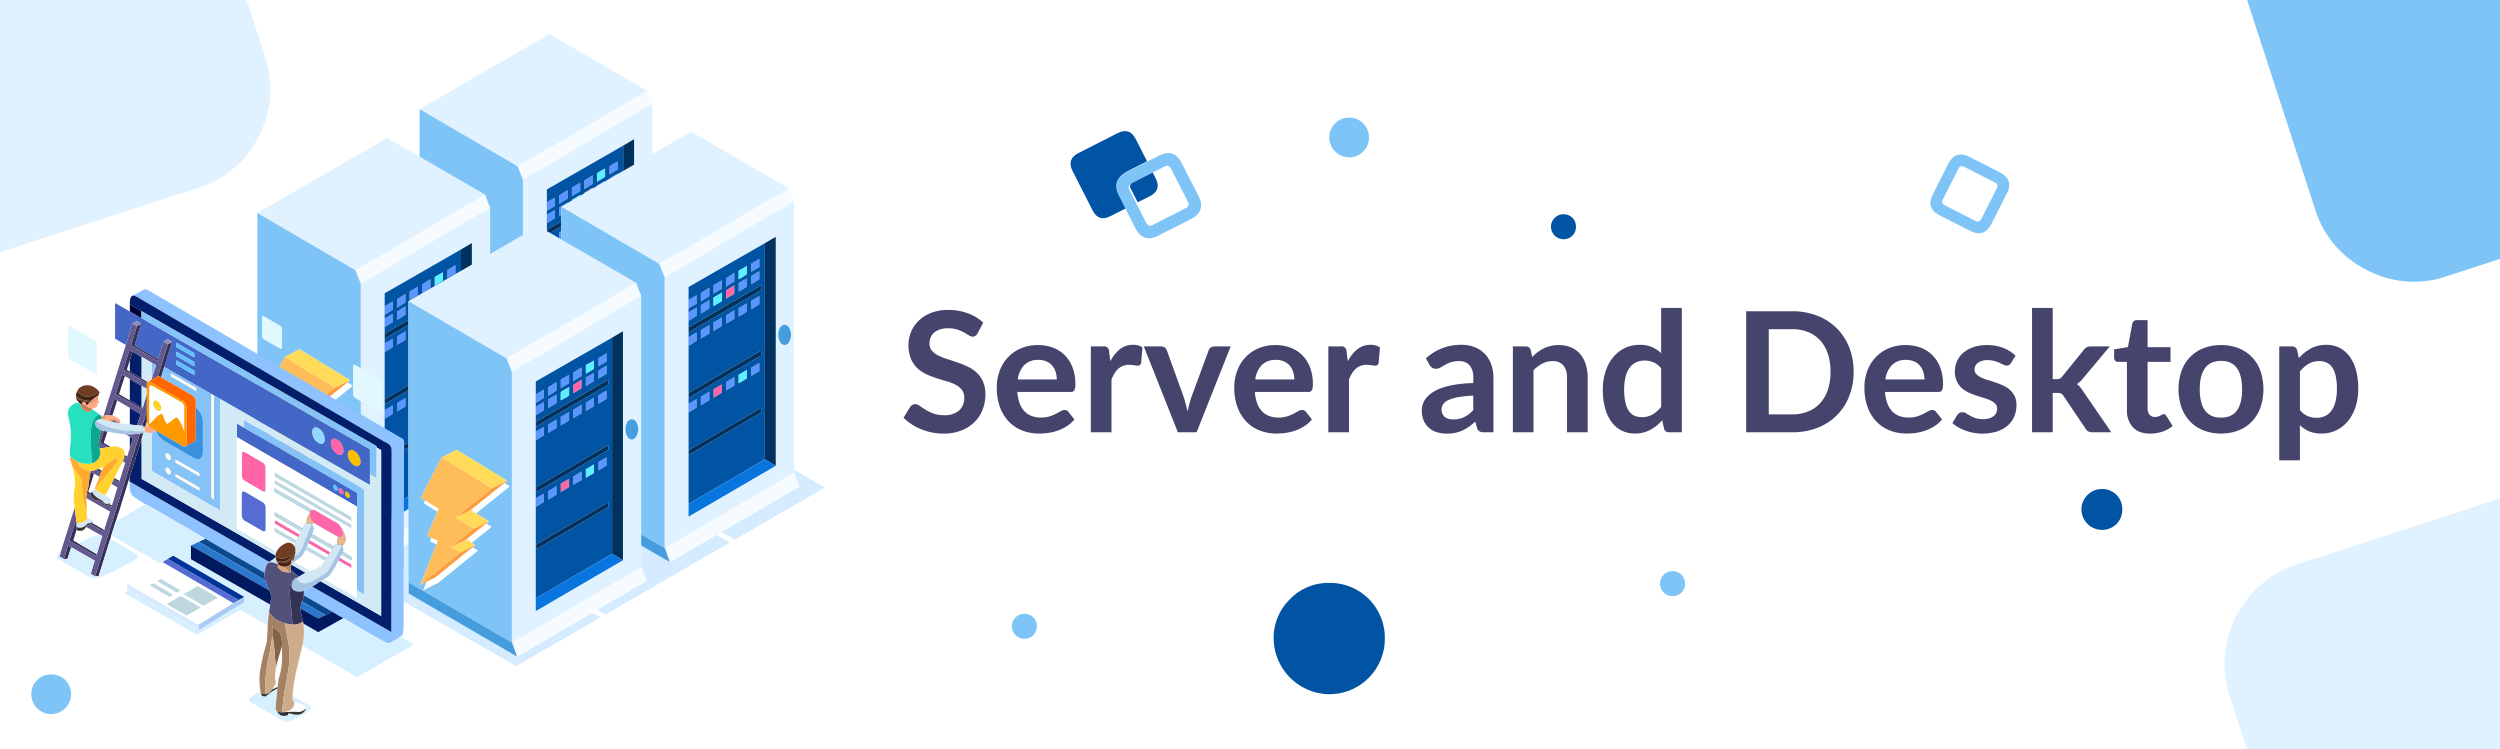 <svg xmlns="http://www.w3.org/2000/svg" viewBox="0 0 1000.765 300.025"><defs><style>.b70bd370-8c26-4d37-9dcb-8cb59e1c8768,.fb5854fc-a6af-40cb-9f3a-550566eb418c{fill:#fff;}.bc0b67ed-bea5-41c2-b547-8f259b401e2b{fill:#45446c;}.a85cec2c-e94a-4765-b81b-7758147a61eb{fill:#7ec4f7;}.a0f26066-da1d-4cdb-93ee-99c86a0bdc85,.a2436e59-251e-4e33-93e2-4d94a35c39a1,.a249dbbb-2768-451a-82d0-3a8bb47913a0,.a2fb603b-b93b-4536-a777-8489481afc6f,.a307af3c-4906-41cf-a626-ad822c75bd8f,.a31a0caf-fded-439b-96a7-87d84c519936,.a3e82607-d939-44ff-a3a0-862d0af06b21,.a46afeca-6bbc-4a6a-ad48-3f3e71d9c247,.a47a2d96-d78a-45b4-baf8-35cc074c2738,.a4fedf22-a2f9-4565-b139-6736e7cdfd62,.a520a74f-b186-4204-8856-6389db0ef662,.a5a39d1d-17e4-4397-843a-f6e908d77f05,.a608bf20-6a9c-4d13-80ea-30a056517c4d,.a69b211c-0b44-46aa-8f8d-a087f33b0dd7,.a6e385c5-9aaa-475c-846c-acb75286b206,.a81a48f5-b5b3-4f5b-a1d7-ba79da81906b,.a85cec2c-e94a-4765-b81b-7758147a61eb,.a91d5bd9-906d-4334-9beb-fd5ab1f1e908,.a9e09949-2f72-4c17-b6a2-9be2ebeddb6d,.a9e6f143-e50b-4d48-9bc1-5c80f07e6208,.aaa443de-e695-4b2d-a960-1167afb2f91f,.ab68cb55-5060-48d3-adb2-6da59ac530fc,.acdb4729-2f0c-4ad7-b084-dcf9431050df,.ad1fa08f-0b7f-4d09-a486-4af3c992d464,.ad38973e-67e2-40ad-822f-d7eeffea9a9c,.af8ec84f-7fe0-40bb-b616-14c6bafe59f4,.b1751532-61b7-43f1-94bd-3967fa8e6629,.b17fc069-eb04-456d-b444-1462d6f09772,.b25aaffc-e117-45a1-9f82-0f55a0deed9c,.b28f0fee-e6ad-41ef-99e6-e60476396150,.b332e5c1-ebef-430c-82ad-966f6ef7782d,.b37a0779-e973-4f7d-9594-0f6df433c43a,.b3e6b46c-54f1-47fa-a661-d09d61fa62a8,.b65c1d6f-10e9-443c-bf37-7a92613fd0c3,.b67e1f4e-ea3f-497d-bf16-54dcecab87f4,.b779a307-f9f5-4cab-8eef-8799d8185866,.b82c8608-b498-4309-baee-e1f743aa2d50,.b85c12ef-3d77-49ba-822b-6c384ce10e6e,.b8e5df84-bf83-4bcb-b7d8-7eb2f40b9b1f,.b9021ac8-671e-4b5c-92c7-9ad2171ed2dd,.b93c350e-b835-49c2-b0f9-e3e90ce288b3,.bc6b9fb8-959d-4225-bf64-c62ca5e195d7,.bcebc091-2032-4feb-bd3a-00360bbff606,.bd07442b-d640-48b7-ad2d-f80101887296,.bdc9c3b1-1a10-44f5-9961-2b61ad71a073,.bdd2480a-bd19-4827-a841-950946f95863,.be19f115-ad72-4bfb-86f9-f266013464b3,.be463302-d6b2-4564-860c-90532fbe6a07,.bee44834-0e2a-47e6-8eb4-d470c9d09295,.bfd92d27-793c-40f6-aa3a-50c46c04e6b6,.e2004311-c62b-4e5d-8765-12177c450794,.e2576da3-ca80-4bde-87d6-fdaecd93fb59,.e57943f6-e9eb-4fe8-b70d-28493c1d8763,.e9c1c96b-ef65-4cf9-8b90-7775817c5ed3,.ea20eaca-cc7d-4748-bc7a-20b144d26732,.eae866cd-aabc-46d1-8782-1fd3bb4039b3,.ecf50f2f-d59f-43a5-8a6e-ac75800be850,.eddb70bf-87c1-4212-b93e-048156bdaf0a,.f04d7fa6-152e-4a89-b003-ec93b4ab006c,.f45d7560-3acd-4a46-9e6a-b1b0bac2ff53,.f478efe0-6b44-4dee-b02b-25e042fdcdfb,.f4d1770b-388e-4d9b-8ba1-6e6a406d11c8,.f558f819-fdf3-4e08-8457-544494214cbd,.f868d556-f23c-4a9b-9ed0-24029a19e005,.fb5854fc-a6af-40cb-9f3a-550566eb418c{fill-rule:evenodd;}.b8bbcbab-0991-4fde-ab09-16bbda42b622,.be463302-d6b2-4564-860c-90532fbe6a07{fill:#0154a3;}.f478efe0-6b44-4dee-b02b-25e042fdcdfb{fill:#e0f1ff;}.f868d556-f23c-4a9b-9ed0-24029a19e005{fill:#d5ebff;}.b28f0fee-e6ad-41ef-99e6-e60476396150{fill:#ff65a7;}.bdc9c3b1-1a10-44f5-9961-2b61ad71a073{fill:#f6fbff;}.b67e1f4e-ea3f-497d-bf16-54dcecab87f4{fill:#5b95ff;}.a69b211c-0b44-46aa-8f8d-a087f33b0dd7{fill:#00315f;}.ecf50f2f-d59f-43a5-8a6e-ac75800be850{fill:#5befff;}.a9e09949-2f72-4c17-b6a2-9be2ebeddb6d{fill:#ffdb59;}.bc6b9fb8-959d-4225-bf64-c62ca5e195d7{fill:#ffbd59;}.b93c350e-b835-49c2-b0f9-e3e90ce288b3{fill:#fd9c3c;}.aaa443de-e695-4b2d-a960-1167afb2f91f{fill:#459dde;}.ea20eaca-cc7d-4748-bc7a-20b144d26732{fill:#0875de;}.e2004311-c62b-4e5d-8765-12177c450794{fill:#868082;}.a6e385c5-9aaa-475c-846c-acb75286b206{fill:#8ec2ff;}.b779a307-f9f5-4cab-8eef-8799d8185866{fill:#031f6c;}.b1751532-61b7-43f1-94bd-3967fa8e6629{fill:#4367c7;}.a5a39d1d-17e4-4397-843a-f6e908d77f05{fill:#373059;}.a4fedf22-a2f9-4565-b139-6736e7cdfd62{fill:#62598e;}.f4d1770b-388e-4d9b-8ba1-6e6a406d11c8{fill:#9188bc;}.a31a0caf-fded-439b-96a7-87d84c519936{fill:#85c2f7;}.b65c1d6f-10e9-443c-bf37-7a92613fd0c3{fill:#003;}.a249dbbb-2768-451a-82d0-3a8bb47913a0{fill:#92d7ff;}.a47a2d96-d78a-45b4-baf8-35cc074c2738{fill:#fabd00;}.b85c12ef-3d77-49ba-822b-6c384ce10e6e{fill:#d2e9f6;}.af8ec84f-7fe0-40bb-b616-14c6bafe59f4{fill:#fffbf0;}.b37a0779-e973-4f7d-9594-0f6df433c43a{fill:#bfd8df;}.bfd92d27-793c-40f6-aa3a-50c46c04e6b6{fill:#566cd2;}.f45d7560-3acd-4a46-9e6a-b1b0bac2ff53{fill:#0b498e;}.f558f819-fdf3-4e08-8457-544494214cbd{fill:#d1e7f4;}.b8e5df84-bf83-4bcb-b7d8-7eb2f40b9b1f{fill:#a7c4e4;}.a81a48f5-b5b3-4f5b-a1d7-ba79da81906b{fill:#713d22;}.b25aaffc-e117-45a1-9f82-0f55a0deed9c{fill:#452312;}.b9021ac8-671e-4b5c-92c7-9ad2171ed2dd{fill:#52517b;}.e2576da3-ca80-4bde-87d6-fdaecd93fb59{fill:#b58866;}.eddb70bf-87c1-4212-b93e-048156bdaf0a{fill:#dda274;}.bd07442b-d640-48b7-ad2d-f80101887296{fill:#e8b588;}.a608bf20-6a9c-4d13-80ea-30a056517c4d{fill:#343354;}.a91d5bd9-906d-4334-9beb-fd5ab1f1e908{fill:#60bfff;}.b3e6b46c-54f1-47fa-a661-d09d61fa62a8{fill:#f60;}.a520a74f-b186-4204-8856-6389db0ef662{fill:#f90;}.a2436e59-251e-4e33-93e2-4d94a35c39a1{fill:#ffd22e;}.eae866cd-aabc-46d1-8782-1fd3bb4039b3{fill:#ffaa83;}.b82c8608-b498-4309-baee-e1f743aa2d50{fill:#ed9870;}.bcebc091-2032-4feb-bd3a-00360bbff606{fill:#ffa92e;}.ad1fa08f-0b7f-4d09-a486-4af3c992d464{fill:#8c6e54;}.a3e82607-d939-44ff-a3a0-862d0af06b21{fill:#3a90db;}.f04d7fa6-152e-4a89-b003-ec93b4ab006c{fill:#27e0c0;}.bee44834-0e2a-47e6-8eb4-d470c9d09295{fill:#0aa98e;}.b17fc069-eb04-456d-b444-1462d6f09772{fill:#ce7c56;}.b332e5c1-ebef-430c-82ad-966f6ef7782d{fill:#3b3635;}.ad38973e-67e2-40ad-822f-d7eeffea9a9c{fill:#d7f0ff;}.e57943f6-e9eb-4fe8-b70d-28493c1d8763{fill:#2a78cd;}.a0f26066-da1d-4cdb-93ee-99c86a0bdc85{fill:#039;}.a2fb603b-b93b-4536-a777-8489481afc6f{fill:#00195f;}.e9c1c96b-ef65-4cf9-8b90-7775817c5ed3{fill:#a9cbf3;}.acdb4729-2f0c-4ad7-b084-dcf9431050df{fill:#d8eaff;}.be19f115-ad72-4bfb-86f9-f266013464b3{fill:#a48263;}.a46afeca-6bbc-4a6a-ad48-3f3e71d9c247{fill:#826448;}.bdd2480a-bd19-4827-a841-950946f95863{fill:#ceab8b;}.a9e6f143-e50b-4d48-9bc1-5c80f07e6208{fill:#333;}.ab68cb55-5060-48d3-adb2-6da59ac530fc{fill:#e1f8fe;}</style></defs><title>server-and-desktop</title><g id="bbcbfaae-fda2-450f-ba37-1ec72602b005" data-name="Layer 10"><rect class="b70bd370-8c26-4d37-9dcb-8cb59e1c8768" x="-7.743" y="-8.438" width="1035.191" height="318.188"/><path class="bc0b67ed-bea5-41c2-b547-8f259b401e2b" d="M391.342,133.413a3.101,3.101,0,0,1-.854,1.021,1.895,1.895,0,0,1-1.122.318,2.893,2.893,0,0,1-1.524-.519q-.82-.519-1.96-1.156a16.105,16.105,0,0,0-2.663-1.156,11.194,11.194,0,0,0-3.601-.52,10.755,10.755,0,0,0-3.283.452,6.906,6.906,0,0,0-2.362,1.256,5.028,5.028,0,0,0-1.424,1.926,6.329,6.329,0,0,0-.469,2.462,4.281,4.281,0,0,0,.955,2.848,7.976,7.976,0,0,0,2.529,1.943,23.413,23.413,0,0,0,3.584,1.44q2.011.636,4.121,1.357a38.789,38.789,0,0,1,4.12,1.675,14.248,14.248,0,0,1,3.585,2.412,10.942,10.942,0,0,1,2.529,3.568,12.4,12.4,0,0,1,.954,5.125,16.7,16.7,0,0,1-1.122,6.147,14.18,14.18,0,0,1-3.283,4.992,15.462,15.462,0,0,1-5.276,3.35,19.424,19.424,0,0,1-7.135,1.223,23.03,23.03,0,0,1-4.557-.452,24.001,24.001,0,0,1-4.305-1.29,23.056,23.056,0,0,1-3.869-2.01,18.633,18.633,0,0,1-3.216-2.613l2.646-4.321a2.828,2.828,0,0,1,.871-.788,2.195,2.195,0,0,1,1.139-.318,3.201,3.201,0,0,1,1.81.687q.971.687,2.312,1.524a18.103,18.103,0,0,0,3.132,1.524,12.039,12.039,0,0,0,4.305.687,8.835,8.835,0,0,0,5.963-1.826,6.555,6.555,0,0,0,2.11-5.243,4.873,4.873,0,0,0-.954-3.116,7.732,7.732,0,0,0-2.529-2.027,18.931,18.931,0,0,0-3.585-1.39q-2.01-.569-4.087-1.239a35.219,35.219,0,0,1-4.087-1.608,13.222,13.222,0,0,1-3.584-2.445,11.1,11.1,0,0,1-2.529-3.769,14.36,14.36,0,0,1-.955-5.578,13.4,13.4,0,0,1,4.12-9.614,15.037,15.037,0,0,1,4.958-3.116,18.218,18.218,0,0,1,6.768-1.172,22.607,22.607,0,0,1,7.905,1.34,17.845,17.845,0,0,1,6.164,3.752Z"/><path class="bc0b67ed-bea5-41c2-b547-8f259b401e2b" d="M407.254,156.897a16.279,16.279,0,0,0,.938,4.573,9.355,9.355,0,0,0,1.943,3.183,7.608,7.608,0,0,0,2.864,1.876,10.396,10.396,0,0,0,3.668.62,11.352,11.352,0,0,0,3.468-.469,16.243,16.243,0,0,0,2.546-1.038q1.088-.57,1.909-1.039a3.204,3.204,0,0,1,1.592-.469,1.714,1.714,0,0,1,1.541.771l2.378,3.015a13.784,13.784,0,0,1-3.082,2.697,17.271,17.271,0,0,1-3.567,1.742,19.536,19.536,0,0,1-3.786.921,27.086,27.086,0,0,1-3.734.268,18.367,18.367,0,0,1-6.667-1.189,14.918,14.918,0,0,1-5.36-3.518,16.503,16.503,0,0,1-3.584-5.762,22.296,22.296,0,0,1-1.307-7.956,19.038,19.038,0,0,1,1.139-6.616,15.908,15.908,0,0,1,3.267-5.394,15.384,15.384,0,0,1,5.192-3.635,17.111,17.111,0,0,1,6.918-1.34,16.833,16.833,0,0,1,5.996,1.039,13.082,13.082,0,0,1,4.724,3.032,14.05,14.05,0,0,1,3.099,4.891,18.225,18.225,0,0,1,1.123,6.616,5.375,5.375,0,0,1-.402,2.529,1.666,1.666,0,0,1-1.541.653Zm15.778-4.992a9.953,9.953,0,0,0-.452-3.032,7.222,7.222,0,0,0-1.356-2.496,6.324,6.324,0,0,0-2.295-1.692,7.888,7.888,0,0,0-3.233-.62,7.666,7.666,0,0,0-5.645,2.043,10.028,10.028,0,0,0-2.63,5.795Z"/><path class="bc0b67ed-bea5-41c2-b547-8f259b401e2b" d="M444.473,144.635a14.819,14.819,0,0,1,3.819-4.84,8.139,8.139,0,0,1,5.226-1.759,6.397,6.397,0,0,1,3.819,1.038l-.536,6.198a1.607,1.607,0,0,1-.486.854,1.337,1.337,0,0,1-.854.251,9.739,9.739,0,0,1-1.491-.167,11.555,11.555,0,0,0-1.926-.167,6.935,6.935,0,0,0-2.446.402,6.148,6.148,0,0,0-1.926,1.156,7.889,7.889,0,0,0-1.508,1.826,17.884,17.884,0,0,0-1.223,2.446v21.172h-8.274v-34.371H441.525a2.001,2.001,0,0,1,2.445,2.077Z"/><path class="bc0b67ed-bea5-41c2-b547-8f259b401e2b" d="M492.645,138.673l-13.634,34.371h-7.505l-13.634-34.371h6.834a2.649,2.649,0,0,1,1.558.436,2.05,2.05,0,0,1,.82,1.105l6.634,18.358q.535,1.608.938,3.149.401,1.542.703,3.082.335-1.54.737-3.082.403-1.54.972-3.149l6.767-18.358a2.264,2.264,0,0,1,.838-1.105,2.396,2.396,0,0,1,1.44-.436Z"/><path class="bc0b67ed-bea5-41c2-b547-8f259b401e2b" d="M502.328,156.897a16.279,16.279,0,0,0,.938,4.573,9.355,9.355,0,0,0,1.943,3.183,7.608,7.608,0,0,0,2.864,1.876,10.396,10.396,0,0,0,3.668.62,11.352,11.352,0,0,0,3.468-.469,16.243,16.243,0,0,0,2.546-1.038q1.088-.57,1.909-1.039a3.204,3.204,0,0,1,1.592-.469,1.714,1.714,0,0,1,1.541.771l2.378,3.015a13.784,13.784,0,0,1-3.082,2.697,17.27,17.27,0,0,1-3.567,1.742,19.536,19.536,0,0,1-3.786.921,27.086,27.086,0,0,1-3.734.268,18.367,18.367,0,0,1-6.667-1.189,14.918,14.918,0,0,1-5.36-3.518,16.503,16.503,0,0,1-3.584-5.762,22.296,22.296,0,0,1-1.307-7.956,19.038,19.038,0,0,1,1.139-6.616,15.908,15.908,0,0,1,3.267-5.394,15.383,15.383,0,0,1,5.192-3.635,17.111,17.111,0,0,1,6.918-1.34,16.833,16.833,0,0,1,5.996,1.039,13.082,13.082,0,0,1,4.724,3.032,14.05,14.05,0,0,1,3.099,4.891,18.225,18.225,0,0,1,1.123,6.616,5.375,5.375,0,0,1-.402,2.529,1.666,1.666,0,0,1-1.541.653ZM518.106,151.905a9.953,9.953,0,0,0-.452-3.032,7.222,7.222,0,0,0-1.356-2.496,6.323,6.323,0,0,0-2.295-1.692,7.888,7.888,0,0,0-3.233-.62,7.666,7.666,0,0,0-5.645,2.043,10.028,10.028,0,0,0-2.63,5.795Z"/><path class="bc0b67ed-bea5-41c2-b547-8f259b401e2b" d="M539.545,144.635a14.819,14.819,0,0,1,3.819-4.84,8.139,8.139,0,0,1,5.226-1.759,6.397,6.397,0,0,1,3.819,1.038l-.536,6.198a1.606,1.606,0,0,1-.486.854,1.337,1.337,0,0,1-.854.251,9.739,9.739,0,0,1-1.491-.167,11.555,11.555,0,0,0-1.926-.167,6.935,6.935,0,0,0-2.446.402,6.147,6.147,0,0,0-1.926,1.156,7.889,7.889,0,0,0-1.508,1.826,17.885,17.885,0,0,0-1.223,2.446v21.172h-8.274v-34.371h4.857a2.001,2.001,0,0,1,2.445,2.077Z"/><path class="bc0b67ed-bea5-41c2-b547-8f259b401e2b" d="M570.8,143.463a20.394,20.394,0,0,1,14.271-5.427,13.947,13.947,0,0,1,5.394.988,11.398,11.398,0,0,1,4.021,2.747,11.77,11.77,0,0,1,2.495,4.205,16.135,16.135,0,0,1,.854,5.36v21.708h-3.752a3.79,3.79,0,0,1-1.809-.352,2.435,2.435,0,0,1-1.005-1.424l-.737-2.479a29.833,29.833,0,0,1-2.546,2.06,14.975,14.975,0,0,1-2.58,1.491,13.849,13.849,0,0,1-2.864.921,16.524,16.524,0,0,1-3.366.318,13.205,13.205,0,0,1-4.021-.586,8.822,8.822,0,0,1-3.183-1.759,7.873,7.873,0,0,1-2.076-2.915,10.319,10.319,0,0,1-.737-4.053,8.05,8.05,0,0,1,.436-2.596,7.579,7.579,0,0,1,1.424-2.462,11.832,11.832,0,0,1,2.562-2.211,16.685,16.685,0,0,1,3.869-1.809,33.442,33.442,0,0,1,5.344-1.256,53.519,53.519,0,0,1,6.968-.586v-2.01a7.52,7.52,0,0,0-1.475-5.109,5.392,5.392,0,0,0-4.254-1.658,10.103,10.103,0,0,0-3.333.469,13.779,13.779,0,0,0-2.329,1.055q-1.005.587-1.825,1.055a3.615,3.615,0,0,1-1.826.469,2.384,2.384,0,0,1-1.474-.453,3.78,3.78,0,0,1-.972-1.055Zm18.961,14.908a45.598,45.598,0,0,0-6.03.62,16.038,16.038,0,0,0-3.919,1.156,5.155,5.155,0,0,0-2.111,1.642,4.065,4.065,0,0,0,.653,5.159,5.589,5.589,0,0,0,3.367.938,9.818,9.818,0,0,0,4.405-.921,13.096,13.096,0,0,0,3.635-2.797Z"/><path class="bc0b67ed-bea5-41c2-b547-8f259b401e2b" d="M613.344,142.894a22.444,22.444,0,0,1,2.194-1.926,13.908,13.908,0,0,1,2.445-1.508,13.495,13.495,0,0,1,5.98-1.323,12.319,12.319,0,0,1,4.991.955,9.868,9.868,0,0,1,3.635,2.68,11.797,11.797,0,0,1,2.211,4.121,17.501,17.501,0,0,1,.754,5.276v21.875h-8.274V151.168a7.401,7.401,0,0,0-1.44-4.874,5.394,5.394,0,0,0-4.389-1.726,8.621,8.621,0,0,0-4.021.972,14.398,14.398,0,0,0-3.551,2.646v24.857H605.606v-34.371h5.059a2.032,2.032,0,0,1,2.11,1.508Z"/><path class="bc0b67ed-bea5-41c2-b547-8f259b401e2b" d="M673.242,123.263v49.781h-5.059a1.948,1.948,0,0,1-2.077-1.507l-.703-3.317a17.334,17.334,0,0,1-4.774,3.853,12.889,12.889,0,0,1-6.281,1.474,11.372,11.372,0,0,1-5.158-1.172,11.493,11.493,0,0,1-4.037-3.4,16.293,16.293,0,0,1-2.613-5.511,27.826,27.826,0,0,1-.921-7.504,23.431,23.431,0,0,1,1.038-7.102,17.288,17.288,0,0,1,2.981-5.695,13.914,13.914,0,0,1,4.657-3.769,13.443,13.443,0,0,1,6.097-1.356,12.121,12.121,0,0,1,4.925.904,12.645,12.645,0,0,1,3.651,2.445v-18.123Zm-8.274,24.187a8.147,8.147,0,0,0-3.065-2.412,9.035,9.035,0,0,0-3.567-.704,7.903,7.903,0,0,0-3.384.704,6.809,6.809,0,0,0-2.579,2.127,10.205,10.205,0,0,0-1.642,3.618,20.758,20.758,0,0,0-.57,5.176,22.95,22.95,0,0,0,.486,5.109,10.038,10.038,0,0,0,1.391,3.417,5.288,5.288,0,0,0,2.211,1.909,7.031,7.031,0,0,0,2.914.586,8.458,8.458,0,0,0,4.389-1.072,13.027,13.027,0,0,0,3.417-3.048Z"/><path class="bc0b67ed-bea5-41c2-b547-8f259b401e2b" d="M742.016,148.823a26.196,26.196,0,0,1-1.775,9.782,21.964,21.964,0,0,1-12.729,12.663,27.284,27.284,0,0,1-10.051,1.775h-18.458V124.603h18.458a27.076,27.076,0,0,1,10.051,1.792,22.679,22.679,0,0,1,7.738,4.992,22.298,22.298,0,0,1,4.991,7.655A26.196,26.196,0,0,1,742.016,148.823Zm-9.246,0a22.566,22.566,0,0,0-1.055-7.152,14.83,14.83,0,0,0-3.049-5.36,13.31,13.31,0,0,0-4.824-3.367,16.547,16.547,0,0,0-6.382-1.172h-9.413v34.103h9.413a16.538,16.538,0,0,0,6.382-1.172,13.299,13.299,0,0,0,4.824-3.367,14.826,14.826,0,0,0,3.049-5.36A22.565,22.565,0,0,0,732.77,148.823Z"/><path class="bc0b67ed-bea5-41c2-b547-8f259b401e2b" d="M754.581,156.897a16.279,16.279,0,0,0,.938,4.573,9.355,9.355,0,0,0,1.943,3.183,7.608,7.608,0,0,0,2.864,1.876,10.396,10.396,0,0,0,3.668.62,11.352,11.352,0,0,0,3.468-.469,16.243,16.243,0,0,0,2.546-1.038q1.088-.57,1.909-1.039a3.204,3.204,0,0,1,1.592-.469,1.714,1.714,0,0,1,1.541.771l2.378,3.015a13.784,13.784,0,0,1-3.082,2.697,17.27,17.27,0,0,1-3.567,1.742,19.536,19.536,0,0,1-3.786.921,27.086,27.086,0,0,1-3.734.268,18.367,18.367,0,0,1-6.667-1.189,14.918,14.918,0,0,1-5.36-3.518,16.503,16.503,0,0,1-3.584-5.762,22.296,22.296,0,0,1-1.307-7.956,19.038,19.038,0,0,1,1.139-6.616,15.908,15.908,0,0,1,3.267-5.394,15.383,15.383,0,0,1,5.192-3.635,17.111,17.111,0,0,1,6.918-1.34,16.833,16.833,0,0,1,5.996,1.039,13.082,13.082,0,0,1,4.724,3.032,14.05,14.05,0,0,1,3.099,4.891,18.225,18.225,0,0,1,1.123,6.616,5.375,5.375,0,0,1-.402,2.529,1.666,1.666,0,0,1-1.541.653ZM770.359,151.905a9.953,9.953,0,0,0-.452-3.032,7.222,7.222,0,0,0-1.356-2.496,6.323,6.323,0,0,0-2.295-1.692,7.888,7.888,0,0,0-3.233-.62,7.666,7.666,0,0,0-5.645,2.043,10.028,10.028,0,0,0-2.63,5.795Z"/><path class="bc0b67ed-bea5-41c2-b547-8f259b401e2b" d="M804.963,145.373a2.198,2.198,0,0,1-.703.753,1.821,1.821,0,0,1-.938.218,2.948,2.948,0,0,1-1.289-.335q-.687-.334-1.592-.753a14.563,14.563,0,0,0-2.06-.754,9.876,9.876,0,0,0-2.73-.335,6.288,6.288,0,0,0-3.836,1.039,3.234,3.234,0,0,0-1.391,2.713,2.588,2.588,0,0,0,.721,1.859,6.473,6.473,0,0,0,1.909,1.323,18.654,18.654,0,0,0,2.697,1.021q1.507.453,3.065.988,1.557.536,3.064,1.223a10.738,10.738,0,0,1,2.697,1.742,8.113,8.113,0,0,1,1.909,2.529,8.02,8.02,0,0,1,.721,3.551,11.609,11.609,0,0,1-.888,4.573,9.891,9.891,0,0,1-2.63,3.618,12.404,12.404,0,0,1-4.305,2.378,20.167,20.167,0,0,1-9.38.536,20.486,20.486,0,0,1-3.25-.888,17.96,17.96,0,0,1-2.881-1.34,13.952,13.952,0,0,1-2.328-1.675l1.909-3.149a2.71,2.71,0,0,1,.871-.871,2.444,2.444,0,0,1,1.273-.301,2.68,2.68,0,0,1,1.457.436q.686.436,1.591.938a14.218,14.218,0,0,0,2.128.938,9.35,9.35,0,0,0,3.099.436,8.046,8.046,0,0,0,2.529-.352,5.343,5.343,0,0,0,1.742-.921,3.468,3.468,0,0,0,1.005-1.323,3.97,3.97,0,0,0,.318-1.558,2.779,2.779,0,0,0-.721-1.977,6.329,6.329,0,0,0-1.909-1.34,18.536,18.536,0,0,0-2.714-1.022q-1.525-.452-3.115-.988a28.57,28.57,0,0,1-3.115-1.256,10.598,10.598,0,0,1-2.714-1.826A8.252,8.252,0,0,1,783.273,152.508a9.461,9.461,0,0,1-.721-3.886,9.896,9.896,0,0,1,.838-4.02,9.416,9.416,0,0,1,2.462-3.333,12.222,12.222,0,0,1,4.054-2.278,16.888,16.888,0,0,1,5.611-.854,17.174,17.174,0,0,1,6.465,1.173,14.597,14.597,0,0,1,4.857,3.082Z"/><path class="bc0b67ed-bea5-41c2-b547-8f259b401e2b" d="M821.713,123.263v28.508h1.541a3.291,3.291,0,0,0,1.323-.218,2.718,2.718,0,0,0,.988-.888l8.543-10.553a3.944,3.944,0,0,1,1.188-1.072,3.425,3.425,0,0,1,1.692-.369h7.571L833.875,151.436a8.898,8.898,0,0,1-2.479,2.312,6.587,6.587,0,0,1,1.256,1.172,15.988,15.988,0,0,1,1.056,1.44l11.457,16.683H837.693a4.034,4.034,0,0,1-1.675-.318,2.593,2.593,0,0,1-1.173-1.156l-8.776-13.031a2.482,2.482,0,0,0-.972-1.005,3.734,3.734,0,0,0-1.508-.234h-1.876v15.745H813.439V123.263Z"/><path class="bc0b67ed-bea5-41c2-b547-8f259b401e2b" d="M860.707,173.58q-4.49,0-6.884-2.529a9.745,9.745,0,0,1-2.396-6.985V144.87h-3.518a1.61,1.61,0,0,1-1.139-.436,1.695,1.695,0,0,1-.47-1.307V139.845l5.527-.904,1.742-9.38a1.839,1.839,0,0,1,.637-1.039,1.894,1.894,0,0,1,1.206-.369h4.288v10.821h9.179v5.896h-9.179v18.626a3.699,3.699,0,0,0,.787,2.512,2.715,2.715,0,0,0,2.161.905,3.881,3.881,0,0,0,1.289-.185,6.993,6.993,0,0,0,.905-.385c.256-.134.485-.262.687-.385a1.153,1.153,0,0,1,.603-.184.952.952,0,0,1,.604.184,2.82,2.82,0,0,1,.502.553l2.479,4.02a12.521,12.521,0,0,1-4.154,2.278A15.476,15.476,0,0,1,860.707,173.58Z"/><path class="bc0b67ed-bea5-41c2-b547-8f259b401e2b" d="M889.114,138.136a18.742,18.742,0,0,1,6.951,1.24,15.241,15.241,0,0,1,5.36,3.518,15.462,15.462,0,0,1,3.434,5.561,23.019,23.019,0,0,1,0,14.707,15.791,15.791,0,0,1-3.434,5.594,15.011,15.011,0,0,1-5.36,3.551,18.752,18.752,0,0,1-6.951,1.239,18.975,18.975,0,0,1-7.001-1.239,14.967,14.967,0,0,1-5.377-3.551,15.983,15.983,0,0,1-3.451-5.594,22.723,22.723,0,0,1,0-14.707,15.647,15.647,0,0,1,3.451-5.561,15.195,15.195,0,0,1,5.377-3.518A18.965,18.965,0,0,1,889.114,138.136Zm0,29.045q4.288,0,6.349-2.881,2.06-2.881,2.06-8.442,0-5.561-2.06-8.476-2.061-2.914-6.349-2.915-4.355,0-6.448,2.932-2.095,2.931-2.094,8.459,0,5.528,2.094,8.425Q884.759,167.182,889.114,167.181Z"/><path class="bc0b67ed-bea5-41c2-b547-8f259b401e2b" d="M920.235,143.363a17.945,17.945,0,0,1,4.791-3.853,12.868,12.868,0,0,1,6.298-1.474,11.271,11.271,0,0,1,5.143,1.172,11.542,11.542,0,0,1,4.02,3.4,16.331,16.331,0,0,1,2.613,5.494,27.682,27.682,0,0,1,.921,7.487,23.574,23.574,0,0,1-1.038,7.136,17.457,17.457,0,0,1-2.965,5.695,13.705,13.705,0,0,1-4.657,3.769,13.543,13.543,0,0,1-6.113,1.357,12.331,12.331,0,0,1-4.925-.888,12.015,12.015,0,0,1-3.651-2.462v14.07h-8.274V138.673h5.059a2.032,2.032,0,0,1,2.11,1.508Zm.436,20.77a8.144,8.144,0,0,0,3.065,2.412,9.121,9.121,0,0,0,3.602.704,7.901,7.901,0,0,0,3.383-.704,6.634,6.634,0,0,0,2.563-2.144,10.614,10.614,0,0,0,1.624-3.635,20.75,20.75,0,0,0,.57-5.176,23.007,23.007,0,0,0-.486-5.108,9.891,9.891,0,0,0-1.39-3.4,5.497,5.497,0,0,0-2.194-1.91,6.85,6.85,0,0,0-2.932-.603,8.364,8.364,0,0,0-4.389,1.089,13.325,13.325,0,0,0-3.417,3.065Z"/><path class="a85cec2c-e94a-4765-b81b-7758147a61eb" d="M26.139,283.497a7.702,7.702,0,0,1-5.65,2.35,7.541,7.541,0,0,1-5.6-2.35,7.54,7.54,0,0,1-2.35-5.6,7.705,7.705,0,0,1,2.35-5.65,7.623,7.623,0,0,1,5.6-2.3,7.855,7.855,0,0,1,7.95,7.95A7.62,7.62,0,0,1,26.139,283.497Z"/><path class="a85cec2c-e94a-4765-b81b-7758147a61eb" d="M947.558,108.106a40.22,40.22,0,0,1-20.8-24.3l-28.1-86.5h103.8v105.8l-23.1,7.5A40.065,40.065,0,0,1,947.558,108.106Z"/><path class="be463302-d6b2-4564-860c-90532fbe6a07" d="M461.374,68.907l1.25,2.475q2.4,4.75-2.35,7.15l-4.85,2.45-2.75-5.4a1.791,1.791,0,0,1,.9-2.7Z"/><path class="be463302-d6b2-4564-860c-90532fbe6a07" d="M459.174,64.557l-7.8,3.975q-6.1,3.149-3,9.25l2.75,5.4-6.6,3.35q-4.75,2.45-7.15-2.3l-8-15.75q-2.45-4.75,2.3-7.2l15.75-8q4.75-2.4,7.2,2.35Z"/><path class="be463302-d6b2-4564-860c-90532fbe6a07" d="M849.562,203.938a8.04,8.04,0,0,1-2.289,5.803,8.167,8.167,0,0,1-5.885,2.371,8.234,8.234,0,0,1-8.174-8.174,7.934,7.934,0,0,1,2.452-5.804,7.796,7.796,0,0,1,5.722-2.37,7.962,7.962,0,0,1,8.174,8.174Z"/><path class="be463302-d6b2-4564-860c-90532fbe6a07" d="M516.453,239.797a21.204,21.204,0,0,1,15.65-6.45,21.944,21.944,0,0,1,22.25,22.25,22.191,22.191,0,0,1-22.25,22.3,22.539,22.539,0,0,1-22.25-22.3A21.558,21.558,0,0,1,516.453,239.797Z"/><path class="a85cec2c-e94a-4765-b81b-7758147a61eb" d="M674.519,233.63a4.917,4.917,0,0,1-1.4,3.55,4.995,4.995,0,0,1-3.6,1.45,5.036,5.036,0,0,1-5-5,4.853,4.853,0,0,1,1.5-3.55,4.768,4.768,0,0,1,3.5-1.45,4.871,4.871,0,0,1,5,5Z"/><path class="be463302-d6b2-4564-860c-90532fbe6a07" d="M630.86,90.763a4.917,4.917,0,0,1-1.4,3.55,4.993,4.993,0,0,1-3.6,1.45,5.036,5.036,0,0,1-5-5,4.852,4.852,0,0,1,1.5-3.55,4.77,4.77,0,0,1,3.5-1.45,4.872,4.872,0,0,1,5,5Z"/><path class="a85cec2c-e94a-4765-b81b-7758147a61eb" d="M415.047,250.696a4.917,4.917,0,0,1-1.4,3.55,4.996,4.996,0,0,1-3.6,1.45,5.036,5.036,0,0,1-5-5,4.852,4.852,0,0,1,1.5-3.55,4.769,4.769,0,0,1,3.5-1.45,4.871,4.871,0,0,1,5,5Z"/><path class="a85cec2c-e94a-4765-b81b-7758147a61eb" d="M458.637,65.023l5.25-2.675q6.1-3.1,9.2,3l6.65,13.05q3.15,6.15-2.95,9.25l-13.05,6.65q-6.1,3.15-9.25-3l-3.9-7.65-2.75-5.4q-3.1-6.1,3-9.25Zm-3.75,16.425,3.9,7.65a1.797,1.797,0,0,0,2.75.9l13.05-6.65a1.788,1.788,0,0,0,.85-2.75l-6.65-13.05a1.782,1.782,0,0,0-2.7-.85l-5.25,2.675-7.8,3.975a1.791,1.791,0,0,0-.9,2.7Z"/><path class="a85cec2c-e94a-4765-b81b-7758147a61eb" d="M798.53,73.006l-12.121-6.146a1.62,1.62,0,0,0-2.476.769l-6.145,12.121a1.619,1.619,0,0,0,.767,2.475l12.122,6.146a1.62,1.62,0,0,0,2.476-.768l6.145-12.121A1.62,1.62,0,0,0,798.53,73.006ZM788.459,62.849l12.121,6.145q5.634,2.902,2.731,8.536L797.165,89.652q-2.904,5.634-8.536,2.732l-12.121-6.146q-5.634-2.902-2.733-8.536l6.147-12.121Q782.824,59.947,788.459,62.849Z"/><path class="a85cec2c-e94a-4765-b81b-7758147a61eb" d="M548.003,55.04a7.622,7.622,0,0,1-2.3,5.6,7.705,7.705,0,0,1-5.65,2.35,8.025,8.025,0,0,1-7.95-7.95,7.702,7.702,0,0,1,2.35-5.65,7.622,7.622,0,0,1,5.6-2.3,7.855,7.855,0,0,1,7.95,7.95Z"/><path class="f478efe0-6b44-4dee-b02b-25e042fdcdfb" d="M1004.407,198.359v104.675H900.507l-7.949-24.45a41.838,41.838,0,0,1,26.8-52.6Z"/><path class="f478efe0-6b44-4dee-b02b-25e042fdcdfb" d="M106.07,22.606a40.326,40.326,0,0,1-2.45,31.85,40.435,40.435,0,0,1-24.35,20.75l-84.6,27.475V-2.744H97.82Z"/><path class="f868d556-f23c-4a9b-9ed0-24029a19e005" d="M317.837,189.16v-1.112l12.378,7.107-36.093,20.887-5.318-3.07,31.258-18.252ZM146.827,227.356l16.68-9.743V237.654L204.894,261.732l.145-.048,1.934,1.111.048.048.29.145v-.338l29.759-17.382,3.264,1.886-33.699,19.509L92.241,201.102l10.782-6.237V202.359l41.387,24.078.145-.048,1.934,1.111.048.048.29.145Zm145.338-10.178L242.316,246.019l-3.288-1.886L258.9,232.529l-2.224-5.56v-8.486l9.38,5.439.145-.048,1.934,1.112.048.048.29.145v-.339l18.373-10.733Z"/><polygon class="b28f0fee-e6ad-41ef-99e6-e60476396150" points="290.617 116.249 293.953 114.17 293.953 117.652 290.617 119.634 290.617 116.249"/><polygon class="b28f0fee-e6ad-41ef-99e6-e60476396150" points="233.904 77.401 233.904 77.183 237.239 75.105 237.239 75.467 233.904 77.401"/><polygon class="b28f0fee-e6ad-41ef-99e6-e60476396150" points="229.455 157.442 229.455 154.058 232.792 151.98 232.792 155.46 229.455 157.442"/><polygon class="b28f0fee-e6ad-41ef-99e6-e60476396150" points="227.811 195.01 224.475 197.041 224.475 193.56 227.811 191.674 227.811 195.01"/><polygon class="b28f0fee-e6ad-41ef-99e6-e60476396150" points="285.637 155.75 288.973 153.865 288.973 157.201 285.637 159.232 285.637 155.75"/><path class="bdc9c3b1-1a10-44f5-9961-2b61ad71a073" d="M259.093,36.328l2.031,5.222L209.342,71.962l-2.128-5.367Zm58.744,44.289L266.056,111.027l-2.128-5.367,51.878-30.266ZM254.645,113.203l2.031,5.222L204.894,148.837l-2.128-5.367ZM142.282,108.175,194.161,77.908l2.031,5.222-51.782,30.412Zm4.206,119.325-1.983-5.56,19.001-11.12v6.793L146.827,227.356l-.29.193Zm110.187-.532,2.224,5.56-19.872,11.604-1.958,1.136-29.759,17.382-.29.193-.048-.048-1.982-5.56Zm9.477-7.542,51.685-30.266,2.224,5.56-31.258,18.252-1.958,1.136-18.373,10.733-.29.194-.048-.048Z"/><path class="f478efe0-6b44-4dee-b02b-25e042fdcdfb" d="M261.124,51.341v10.347l15.52-8.969,39.163,22.676-51.878,30.266L224.669,82.743l2.563-1.474,1.692-.992,3.336-1.934,1.644-.942,3.336-1.934,1.741-1.015,3.239-1.862,1.789-1.039,3.239-1.862,2.224-1.28,4.351-2.515V55.717l-4.351,2.562L218.915,75.83v5.173h-.049v3.433h.049v1.5h-.049v3.433h.049V92.51l.145.096,1.136.653,1.62.943.339.194,1.692.991.822.483L254.645,113.203l-51.878,30.267L163.507,120.553l21.032-12.135,4.351-2.515V97.297l-4.351,2.562L153.983,117.41v5.173H153.934v3.433h.049v1.5H153.934v3.433h.049v6.527H153.934v3.481h.049v23.208H153.934v3.482h.049v41.677l9.524-5.56v7.059l-19.001,11.12-.097-.048V113.542l51.782-30.412V101.672l13.151-7.59V71.962L261.124,41.55Zm4.932,59.687,51.782-30.411V189.16l-51.685,30.266-.097-.048Zm-9.38,7.398V226.969l-51.685,30.266-.097-.048V148.837Zm49.51-21.08-30.557,17.55v5.174h-.048v3.433h.048v1.499h-.048V128.433h.048v6.527h-.048v3.482h.048v23.208h-.048v3.481h.048v41.678l34.908-20.356V94.782ZM194.161,77.908,142.282,108.175,103.022,85.258l51.975-30.025,12.957,7.494ZM259.093,36.328,207.215,66.595,167.955,43.678l51.975-30.025ZM214.467,157.878H214.419v3.433h.048V162.81H214.419v3.433h.048v6.527H214.419v3.481h.048V199.458H214.419v3.482h.048v41.677l34.908-20.355V132.592l-4.351,2.562-30.557,17.551Zm97.81-26.688a5.972,5.972,0,0,0,0,5.705,2.197,2.197,0,0,0,1.837,1.209,2.063,2.063,0,0,0,1.741-1.209,5.646,5.646,0,0,0,0-5.705,2.069,2.069,0,0,0-1.741-1.161A2.208,2.208,0,0,0,312.277,131.189ZM252.953,175.912a2.065,2.065,0,0,0,1.741-1.209,5.648,5.648,0,0,0,0-5.706,2.069,2.069,0,0,0-1.741-1.161,2.208,2.208,0,0,0-1.837,1.161,5.974,5.974,0,0,0,0,5.706A2.199,2.199,0,0,0,252.953,175.912Z"/><path class="b67e1f4e-ea3f-497d-bf16-54dcecab87f4" d="M247.248,64.564v3.288l-3.239,1.934V66.498ZM227.231,81.269l-2.563,1.474v3.264l-.725.46H223.847V83.082l3.384-2.031Zm5.028-4.714-3.336,1.934v-3.433l3.336-1.886ZM223.847,95.387V93.09l.822-.483v3.264Zm66.77,19.364v-3.384l3.336-2.128v3.481Zm-4.98-.629,3.336-1.886v3.384l-3.336,1.934Zm-41.629-42.571v-.121l3.239-1.934v.193Zm56.714,42.233v-3.288l3.239-1.934v3.24Zm-1.789-2.321v3.336l-3.239,1.934v-3.433Zm1.789-2.611v-3.287l3.239-1.934v3.287Zm-25.093,26.109,3.239-1.885v3.384l-3.239,1.982h-.048v-3.482Zm0-6.527h-.048v-3.433h.048l3.239-1.886v3.288Zm0-4.931h-.048v-3.433h.048l3.239-1.934v3.384Zm0,41.628h-.048v-3.481h.048l3.239-1.886V163.148ZM182.315,106.144v3.288l-3.24,1.934v-3.288Zm-10.008,5.608v3.482l-3.336,2.03v-3.384ZM242.22,72.59,238.98,74.452v-.218l3.239-1.837Zm-8.316-.29,3.336-2.128v3.482l-3.336,2.03Zm-6.672,3.82V79.456l-3.288,2.128H223.847V78.199Zm-8.316,4.883,3.239-1.934V82.453l-3.239,1.982h-.049V81.003Zm0,4.932,3.239-1.886v3.287l-3.239,2.031h-.049V85.935Zm2.901,8.268.339-.194V94.396Zm-2.417,60.872,3.384-2.079V156.331l-3.288,2.128h-.097ZM163.99,116.637l3.336-1.886v3.384l-3.336,1.934Zm50.477,41.241,3.239-1.934v3.384l-3.239,1.982H214.419V157.878Zm0,8.365H214.419V162.81h.048l3.239-1.886v3.287Zm0,10.008H214.419V172.77h.048l3.239-1.886v3.384Zm0,26.689H214.419V199.458h.048l3.239-1.886v3.384Zm25.093-51.347v-3.287l3.239-1.934v3.239Zm-1.789-2.32v3.335l-3.239,1.934v-3.433Zm-4.98-2.225v3.482l-3.336,2.03V149.175Zm6.769-3.674.145-.073,3.094-1.861v3.288l-3.239,1.934Zm-16.777,17.937-3.288,2.031h-.097v-3.384l3.384-2.031Zm1.692-9.379,3.336-1.886v3.384l-3.336,1.934Zm4.98,12.135,3.336-2.031v3.434l-3.336,1.934Zm10.105-2.417V158.265l3.239-1.934v3.287Zm-5.028-.483,3.239-1.934v3.384l-3.239,1.934Zm-15.133,8.799,3.384-2.03v3.384l-3.288,1.982h-.097Zm5.077.387v-3.482l3.336-1.934V168.321Zm15.085,17.985v-3.384l3.239-1.886v3.24l-.096.073Zm-20.162,8.317,3.384-2.031v3.384l-3.288,1.982h-.097Zm13.393-7.929v3.433l-3.336,1.934v-3.336Zm-73.878-60.678v-3.384l3.384-2.031v3.384l-3.288,2.031Zm3.384-10.347v3.336l-3.288,2.128h-.097v-3.384Zm-8.316,8.316H153.934V122.583h.049l3.239-1.934v3.384Zm0,1.5,3.239-1.886v3.287l-3.239,2.031H153.934v-3.433Zm0,13.44H153.934v-3.481h.049l3.239-1.886v3.384Zm0,26.689H153.934v-3.482h.049l3.239-1.886v3.384ZM162.298,132.64v3.384l-3.288,1.982h-.097v-3.336Zm0,26.688v3.384l-3.288,1.982h-.097v-3.335ZM303.961,118.521v3.288l-3.239,2.03V120.455ZM293.953,124.227v3.433l-3.336,1.934v-3.336Zm4.98.58-3.239,1.934v-3.384l3.239-1.934Zm-14.988,5.318v3.384l-3.288,1.983h-.097v-3.336Zm5.028.387-3.336,2.03v-3.481l3.336-1.934Zm-5.028-10.395v3.384l-3.288,2.03h-.097v-3.384Zm16.777,30.412v-3.384l3.239-1.886v3.239Zm-10.105,5.754v-3.336l3.336-2.031v3.434Zm-6.672.532v3.384l-3.288,1.982h-.097v-3.336ZM280.56,120.649v-3.384l3.384-2.078v3.335l-3.288,2.128Z"/><path class="b8bbcbab-0991-4fde-ab09-16bbda42b622" d="M153.983,122.583l3.239-1.934v3.384l-3.239,1.982v1.5l3.239-1.886v3.287l-3.239,2.031v6.527l3.239-1.886v3.384l-3.239,1.982v23.208l3.239-1.886v3.384l-3.239,1.983v36.6l9.524-5.56V179.103l-9.379,5.464v-1.934l9.379-5.464V156.234l-9.379,5.464v-1.982l9.379-5.464V130.029l-9.379,5.464v-1.983l9.379-5.439v-7.518l21.032-12.135V99.859L153.983,117.41Zm4.931,38.777,3.384-2.031v3.384l-3.288,1.982h-.097Zm0-26.689,3.384-2.03v3.384l-3.288,1.982h-.097Zm20.162-26.592,3.239-1.934v3.288l-3.239,1.934Zm-5.028,2.805,3.239-1.838v3.288l-3.239,1.982Zm-5.077,2.997,3.336-2.128v3.482l-3.336,2.03Zm-4.98,2.756,3.336-1.886v3.384l-3.336,1.934Zm-5.077,3.143,3.384-2.079v3.336l-3.288,2.128h-.097Zm0,4.883,3.384-2.031v3.384l-3.288,2.031h-.097Z"/><path class="b8bbcbab-0991-4fde-ab09-16bbda42b622" d="M275.629,120.069l3.239-1.934v3.384l-3.239,1.982v1.499l3.239-1.886v3.288l-3.239,2.03v6.527l3.239-1.885v3.384l-3.239,1.982v23.208l3.239-1.886V163.148l-3.239,1.982V201.731l30.557-17.841V97.345l-30.557,17.55Zm29.058,45.109-28.913,16.874v-1.934l28.913-16.874Zm-24.126-2.997v-3.336l3.384-2.03v3.384l-3.288,1.982Zm5.077-2.949v-3.482l3.336-1.885v3.335Zm4.98-2.949v-3.336l3.336-2.031v3.434Zm5.077-2.853v-3.384l3.239-1.934v3.384Zm5.028-2.901v-3.384l3.239-1.886v3.239Zm3.964-8.219-28.913,16.874v-1.983l28.913-16.873Zm-24.126-6.817v-3.336l3.384-2.031v3.384l-3.288,1.983Zm5.077-2.95v-3.481l3.336-1.934v3.384Zm4.98-2.949V126.257l3.336-2.03v3.433Zm5.077-2.853v-3.384l3.239-1.934v3.384Zm5.028-2.901v-3.384l3.239-1.934v3.288Zm3.964-7.687L275.774,132.978v-1.982L304.686,114.17Zm-3.964-10.589,3.239-1.934v3.287l-3.239,1.934Zm0,4.931,3.239-1.934v3.24l-3.239,1.982Zm-5.028-2.128,3.239-1.837v3.287l-3.239,1.983Zm0,4.932,3.239-1.838v3.336l-3.239,1.934Zm-5.077-1.934,3.336-2.128v3.481l-3.336,2.031Zm0,4.883,3.336-2.079v3.482l-3.336,1.982Zm-4.98-2.128,3.336-1.886v3.384l-3.336,1.934Zm0,4.98,3.336-1.934v3.384l-3.336,1.934Zm-5.077-1.838,3.384-2.078v3.335l-3.288,2.128h-.097Zm0,4.883,3.384-2.03v3.384l-3.288,2.03h-.097Z"/><path class="b8bbcbab-0991-4fde-ab09-16bbda42b622" d="M214.467,157.878l3.239-1.934v3.384l-3.239,1.982V162.81l3.239-1.886v3.287l-3.239,2.031v6.527l3.239-1.886v3.384l-3.239,1.982V199.458l3.239-1.886v3.384l-3.239,1.983v36.6l30.557-17.841V135.154l-30.557,17.551Zm29.058,45.11-28.913,16.874v-1.934l28.913-16.874Zm-24.126-2.998v-3.335l3.384-2.031v3.384l-3.288,1.982Zm5.077-2.949v-3.481l3.336-1.886v3.336Zm4.98-2.949v-3.336l3.336-2.03v3.433Zm5.077-2.853v-3.384l3.239-1.934v3.384Zm5.028-2.901v-3.384l3.239-1.886v3.24l-.096.073Zm3.964-8.219-28.913,16.874v-1.982l28.913-16.874Zm-24.126-6.817v-3.336l3.384-2.03v3.384l-3.288,1.982Zm5.077-2.949v-3.482l3.336-1.934V168.321Zm4.98-2.949v-3.336l3.336-2.031v3.434Zm5.077-2.853v-3.384l3.239-1.934v3.384Zm5.028-2.901V158.265l3.239-1.934v3.287Zm3.964-7.688-28.913,16.826v-1.983l28.913-16.825Zm-3.964-10.589.145-.073,3.094-1.861v3.288l-3.239,1.934Zm0,4.932,3.239-1.934v3.239l-3.239,1.982ZM234.532,146.178l3.239-1.838v3.288l-3.239,1.982Zm0,4.931,3.239-1.837v3.335l-3.239,1.934Zm-5.077-1.934,3.336-2.128v3.482l-3.336,2.03Zm0,4.883,3.336-2.078v3.481l-3.336,1.982Zm-4.98-2.127,3.336-1.886v3.384l-3.336,1.934Zm0,4.979,3.336-1.934v3.384l-3.336,1.934Zm-5.077-1.837,3.384-2.079V156.331l-3.288,2.128h-.097Zm0,4.883,3.384-2.031v3.384l-3.288,2.031h-.097Z"/><polygon class="b8bbcbab-0991-4fde-ab09-16bbda42b622" points="223.847 95.387 223.847 93.09 224.669 92.607 224.669 90.649 220.196 93.259 221.816 94.202 222.155 94.009 222.155 94.396 223.847 95.387"/><path class="b8bbcbab-0991-4fde-ab09-16bbda42b622" d="M218.915,81.003l3.239-1.934v3.384l-3.239,1.982v1.5l3.239-1.886v3.287l-3.239,2.031V92.51l.145.096v-.677l5.608-3.264v-2.659l-.725.46H223.847V83.082l3.384-2.031V81.269l1.692-.992v-.242l3.336-1.934v.242l1.644-.942V77.183l3.336-2.078v.363l1.741-1.015v-.218l3.239-1.837v.193l1.789-1.039v-.121l3.239-1.934v.193l2.224-1.28V58.279l-30.557,17.551ZM244.008,66.498l3.239-1.934v3.288l-3.239,1.934Zm-5.028,2.805,3.239-1.838v3.288l-3.239,1.982Zm-5.077,2.997,3.336-2.128v3.482l-3.336,2.03Zm-4.98,2.756,3.336-1.886V76.555l-3.336,1.934Zm-5.077,3.143,3.384-2.079v3.336l-3.288,2.128H223.847Z"/><path class="a69b211c-0b44-46aa-8f8d-a087f33b0dd7" d="M249.472,68.408V58.279l4.351-2.562V65.894ZM224.669,90.649,220.196,93.259l-1.136-.653v-.677l5.608-3.264Zm80.018,25.504L275.774,132.978v-1.982L304.686,114.17Zm5.851,70.299L306.185,183.89V97.345l4.351-2.563Zm-125.998-78.035V99.859l4.351-2.562v8.606Zm60.485,26.736,4.351-2.562v91.67l-4.351-2.563ZM214.612,168.804l28.913-16.825v1.982l-28.913,16.826Zm0,26.206,28.913-16.874v1.982l-28.913,16.874ZM163.507,130.029l-9.379,5.464v-1.983l9.379-5.439Zm0,26.205-9.379,5.464v-1.982l9.379-5.464Zm0,22.87-9.379,5.464v-1.934l9.379-5.464ZM214.612,217.928l28.913-16.874v1.934l-28.913,16.874Zm90.074-75.618-28.913,16.874v-1.983l28.913-16.873Zm-28.913,37.809,28.913-16.874v1.934l-28.913,16.874Z"/><path class="a85cec2c-e94a-4765-b81b-7758147a61eb" d="M266.056,111.027v108.351l-9.38-5.439v-95.514L254.645,113.203l-29.976-17.333v-13.127l39.26,22.918Zm-121.647,2.515V221.892l-41.242-23.981v4.4l41.242,23.981v.145L103.022,202.359V85.258L142.282,108.175ZM194.161,77.908,167.955,62.727V43.678l39.26,22.918,2.128,5.367V94.082l-13.151,7.59V83.13ZM176.803,183.117l-8.316,16.148,1.716,1.064-.604,1.161,5.487,3.384-4.037,9.621,1.716.798-.604,1.427,2.562,1.184-6.478,16.222,2.514-1.258-1.402,3.482,6.092-3.046,15.907-12.909-2.176-1.354,1.039-.846.025-.024-1.378-.871,7.954-6.382-2.176-1.379,1.064-.846-5.077-3.191,13.489-10.83-2.2-1.353,1.088-.871-20.21-12.377Zm28.091-34.28V257.187l-41.242-23.981v4.4l41.242,23.981v.145L163.507,237.654V120.553l39.26,22.918ZM139.067,153.091l1.088-.87-20.21-12.377-5.995,3.045-8.316,16.149,1.716,1.063-.604,1.161,5.487,3.384-4.037,9.622,1.716.798-.604,1.426,2.562,1.185-6.478,16.221,2.514-1.257-1.402,3.481,6.092-3.045,15.907-12.91-.049-.024-2.127-1.33,1.064-.871-1.378-.87,7.954-6.383-2.176-1.378,1.064-.846-5.077-3.191,13.489-10.83Zm117.609,65.248,9.38,5.439v.144l-9.38-5.439Z"/><path class="ecf50f2f-d59f-43a5-8a6e-ac75800be850" d="M298.933,106.531v3.287l-3.239,1.983v-3.434Zm-124.886,4.351,3.239-1.838v3.288l-3.239,1.982Zm64.933-38.148V69.303l3.239-1.838v3.288Zm-6.721,5.608-3.336,1.934v-.242l3.336-1.934Zm5.512,65.997v3.288l-3.239,1.982V146.178Zm-9.96,14.021-3.336,1.934v-3.384l3.336-1.934Zm6.721,29.493,3.239-1.934v3.384l-3.239,1.934Zm54.441-67.302-3.336,1.934v-3.384l3.336-1.934Zm9.96,27.559v3.384l-3.239,1.934v-3.384Z"/><path class="a9e09949-2f72-4c17-b6a2-9be2ebeddb6d" d="M176.803,183.117l5.995-3.046,20.21,12.377-6.092,2.998Zm12.861,28.574-7.301-4.545,6.092-2.997,2.176,1.353,5.077,3.191Zm-5.463,9.524-3.675-2.224,6.14-3.046,2.2,1.354,1.378.871-.025.024ZM126.81,171.464l-7.301-4.544,6.092-2.998,2.176,1.354,5.077,3.191Zm-2.998,4.255,2.2,1.354,1.378.87-6.044,3.046-3.675-2.224Zm10.25-20.5-20.114-12.329,5.995-3.045,20.21,12.377Z"/><path class="bc6b9fb8-959d-4225-bf64-c62ca5e195d7" d="M189.664,211.691l-9.138,7.301,3.675,2.224-15.955,12.91,6.478-16.222.58-1.426-2.538-1.185-1.716-.798,4.037-9.621.508-1.209-5.391-3.336-1.716-1.064L176.803,183.117l20.114,12.329-14.553,11.7Zm-82.314-51.589-1.716-1.063,8.316-16.149,20.114,12.329L119.509,166.92l7.301,4.544-9.138,7.301,3.675,2.224-15.955,12.909,6.478-16.221.58-1.427-2.538-1.184-1.716-.798,4.037-9.622.508-1.209Z"/><path class="b93c350e-b835-49c2-b0f9-e3e90ce288b3" d="M188.455,204.148l-6.092,2.997,14.553-11.7,6.092-2.998-1.088.871ZM180.526,218.991l9.138-7.301,6.044-2.998-1.064.846-7.978,6.406ZM168.246,234.125l15.955-12.91,6.019-3.022-1.039.846-14.843,12.039-3.578,1.789Zm-50.573-55.36,9.138-7.301,6.044-2.997-1.064.846-7.978,6.406Zm-12.28,15.133,15.955-12.909,6.044-3.046-1.064.871-14.843,12.039-3.578,1.789Zm20.21-29.976-6.092,2.998,14.553-11.701,6.092-2.997-1.088.87Z"/><path class="aaa443de-e695-4b2d-a960-1167afb2f91f" d="M266.056,223.778l-9.38-5.439v-4.4l9.38,5.439.097.048,1.982,5.56-1.934-1.112Zm-121.55-1.838,1.983,5.56-1.934-1.111-.145-.097-41.242-23.981v-4.4l41.242,23.981Zm60.485,35.295,1.982,5.56-1.934-1.111-.145-.097-41.242-23.981v-4.4l41.242,23.981ZM312.277,131.189a2.208,2.208,0,0,1,1.837-1.161,2.069,2.069,0,0,1,1.741,1.161,5.646,5.646,0,0,1,0,5.705,2.063,2.063,0,0,1-1.741,1.209,2.197,2.197,0,0,1-1.837-1.209,5.972,5.972,0,0,1,0-5.705ZM252.953,175.912a2.199,2.199,0,0,1-1.837-1.209,5.974,5.974,0,0,1,0-5.706,2.208,2.208,0,0,1,1.837-1.161,2.069,2.069,0,0,1,1.741,1.161,5.648,5.648,0,0,1,0,5.706A2.065,2.065,0,0,1,252.953,175.912Z"/><path class="ea20eaca-cc7d-4748-bc7a-20b144d26732" d="M310.537,186.452l-34.908,20.356V201.731l30.557-17.841Zm-65.513,35.247,4.351,2.563-34.908,20.355v-5.077ZM163.507,203.761l-9.524,5.56v-5.077l9.524-5.56Z"/><path class="e2004311-c62b-4e5d-8765-12177c450794" d="M127.136,271.831l.086.057h-.086Zm1.581-7.762.057.057h-.057Zm-1.581,4.254.086.058h-.086Z"/><path class="a6e385c5-9aaa-475c-846c-acb75286b206" d="M133,244.882l-11.41-6.575a16.625,16.625,0,0,0,0-1.79,1.717,1.717,0,0,0,.629-.338,12.826,12.826,0,0,1,1.547-.823,4.988,4.988,0,0,0,.919-.434.622.622,0,0,0,.242-.145l31.717,18.227V179.901a2.989,2.989,0,0,0-1.111-2.079L55.062,118.981a4.888,4.888,0,0,0-1.934-.677l4.013-2.128a1.813,1.813,0,0,1,2.176,0l101.146,59.035a1.725,1.725,0,0,1,1.305,1.837v2.369q-.048,2.224-.048,4.448v12.716q0,1.933-.048,3.916v10.927q0,1.741-.048,3.434v10.588q0,2.031-.048,4.062v20.065a32.515,32.515,0,0,1-.194,3.578,2.014,2.014,0,0,1-.823,1.499.76.76,0,0,1-.193.145c-.097.064-.194.128-.291.194q-.773.579-1.547,1.063-.967.531-1.886,1.112a2.178,2.178,0,0,1-2.128.048,33.145,33.145,0,0,1-2.997-1.596q-2.707-1.547-5.415-3.095-2.562-1.499-5.174-3.045-1.741-1.016-3.481-2.031l-1.45-.773q-1.983-1.208-2.707-1.595Zm-50.815-29.251q-2.901-1.693-5.754-3.384-3.045-1.789-6.092-3.482-2.853-1.691-5.656-3.335-3.191-1.887-6.431-3.626a.359.359,0,0,1-.144-.049,43.317,43.317,0,0,1-4.787-3.094,2.551,2.551,0,0,1-.677-.774,4.729,4.729,0,0,1-.677-2.03q-.096-1.256-.096-3.095l55.891,32.152a3.072,3.072,0,0,0-.338.194,2.52,2.52,0,0,0-.581.871,1.108,1.108,0,0,0-.194.386,13.645,13.645,0,0,0-.676,2.563,1.546,1.546,0,0,1-.049.386l-16.97-9.718q-2.272-1.305-4.689-2.756-.629-.339-1.354-.773Q82.572,215.872,82.186,215.631Z"/><path class="b779a307-f9f5-4cab-8eef-8799d8185866" d="M53.128,118.304a4.888,4.888,0,0,1,1.934.677l100.47,58.84a2.989,2.989,0,0,1,1.111,2.079V253.004l-31.717-18.227a16.351,16.351,0,0,0,1.596-.967q.676-.483,1.401-.967a3.183,3.183,0,0,0,.339-.194l24.319,13.925v-66.384l-1.837-1.063v-.532L56.561,124.493v2.804h-.048v-2.804l-4.497-2.563v2.756h-.048V120.867Q52.113,118.691,53.128,118.304Zm-1.257,72.814,4.835-15.472v16.052L110.325,222.4a1.422,1.422,0,0,1,.048.338v.339a12.436,12.436,0,0,0-1.015.822,7.297,7.297,0,0,1-1.161.773l-.097.048a3.336,3.336,0,0,0-.338.194L51.871,192.762v-1.644Zm70.492,38.196c-.258.129-.516.258-.773.387a16.22,16.22,0,0,0-1.595.967c-.161.096-.323.194-.483.29q-.194-.241-.435-.532-.484-.483-1.064-.967-.773-.581-1.692-1.209l.291-2.176.048-.048Zm-69.332-88.527,3.674,2.079v8.606l-4.739-2.707v-4.593Zm3.674,13.683v8.557l-4.739-2.756V151.713Zm-4.739,15.472v-6.673L56.319,165.783l-1.45,4.448Q53.418,170.087,51.968,169.941Zm0,9.524V174.824l1.257.725Z"/><path class="b1751532-61b7-43f1-94bd-3967fa8e6629" d="M53.032,129.472l-2.659,8.607-4.303-2.466V121.302l5.898,3.384h.048l4.497,2.61h.048l91.525,52.556v14.311l-60.001-34.473-2.467-1.401-.967-.533L65.747,146.878l2.031-6.527,1.111-3.529-1.789-1.064-1.644.967-2.224,7.011-9.38-5.463,1.063-3.384h-.048l1.644-5.318L54.724,128.505Zm74.458,41.967a1.74,1.74,0,0,0-1.79-.145,1.692,1.692,0,0,0-.725,1.644,4.913,4.913,0,0,0,.725,2.466,4.611,4.611,0,0,0,1.79,1.886,1.691,1.691,0,0,0,1.789.194,1.757,1.757,0,0,0,.725-1.644,5.176,5.176,0,0,0-.725-2.514A5.055,5.055,0,0,0,127.489,171.44Zm7.542,4.545a1.546,1.546,0,0,0-2.563,1.45,5.402,5.402,0,0,0,2.563,4.351,1.607,1.607,0,0,0,1.74.194,1.759,1.759,0,0,0,.725-1.644,5.179,5.179,0,0,0-.725-2.515A4.801,4.801,0,0,0,135.032,175.985Zm4.979,4.303a1.717,1.717,0,0,0-.773,1.643,4.695,4.695,0,0,0,.773,2.467,4.614,4.614,0,0,0,1.789,1.885,1.607,1.607,0,0,0,1.74.194,1.717,1.717,0,0,0,.773-1.644,4.695,4.695,0,0,0-.773-2.466,4.744,4.744,0,0,0-1.74-1.886A1.692,1.692,0,0,0,140.011,180.288Zm2.901,22.482L94.805,174.97V169.506L97.609,171.15,142.912,197.307Zm-8.026-7.881a1.799,1.799,0,0,0-.628-.725q-.387-.242-.629-.048a.667.667,0,0,0-.338.628,1.617,1.617,0,0,0,.338.919,1.42,1.42,0,0,0,.629.725.582.582,0,0,0,.628.097.57.57,0,0,0,.339-.581A1.902,1.902,0,0,0,134.886,194.889Zm1.644.629a.783.783,0,0,0-.629-.097.669.669,0,0,0-.338.629,2.089,2.089,0,0,0,.338,1.015,1.484,1.484,0,0,0,.629.629.66.66,0,0,0,.677.096q.29-.096.29-.532a2.204,2.204,0,0,0-.29-1.064A3.334,3.334,0,0,0,136.53,195.518Zm3.481,3.143a1.903,1.903,0,0,0-.338-1.016,1.708,1.708,0,0,0-.677-.676.686.686,0,0,0-.628-.145.915.915,0,0,0-.242.677,2.364,2.364,0,0,0,.242.967,1.792,1.792,0,0,0,.628.725.633.633,0,0,0,.677,0A.481.481,0,0,0,140.011,198.661Zm-62.225-52.024V144.896l-7.156-4.11v1.74Zm0-3.529v-1.74l-7.156-4.159v1.741Zm-7.156,1.161v1.74l7.156,4.11v-1.74Z"/><path class="a5a39d1d-17e4-4397-843a-f6e908d77f05" d="M56.706,175.646l-4.835,15.472L47.52,205.139h-.048l-1.112,3.53-1.789,5.656-.435,1.45L39.494,230.619l-1.45.096,4.931-15.616.435-1.45,1.257-3.965,1.209-3.868,6.044-19.291,4.11-13.005,1.354-.145-.387,1.305Zm-1.886-45.109,1.692-.967-1.644,5.318h.048l-1.063,3.384,9.38,5.463h.048l-.194.629h-.048L52.451,138.224l1.064-3.336h-.049Zm14.069,6.285L67.778,140.351,65.747,146.878l-.58,1.838v.096l-.725,2.273-.242-.194a2.558,2.558,0,0,0-.967-.29l.58-1.886.483-1.499.29-1.015,1.838-5.851.773-2.514.048-.048ZM56.706,151.471l2.417,1.45a.924.924,0,0,0-.29.533l-9.477-5.464,2.467-7.929,1.209.725-1.064,3.384-1.209,3.868,1.209.725Zm-4.739,8.8,4.739,2.756.386.242-.193.629-10.637-6.141,2.514-7.88,1.209.677-.29.967h-.048l-1.983,6.285Zm6.866,8.557-.581,1.886a6.709,6.709,0,0,1-.773.194,4.323,4.323,0,0,0-.338-.483h-.194l1.111-3.482.725-2.32v3.82A1.546,1.546,0,0,0,58.834,168.829Zm-13.006.242-1.015-.58.58-.339,2.272,1.258Q46.746,169.216,45.828,169.071Zm-.823-2.756-1.45-.048,2.128-6.624,1.209.677-1.547,4.98h-.048Zm4.739,16.487a4.804,4.804,0,0,0,.048-.677l1.112.629v.048l-.194.58Zm-4.255,9.138.242-.435.049-.145,2.078,1.209-.194.629Zm-1.692,9.863,1.016.532-.049.048h.049l-.242.629-1.45-.871A1.135,1.135,0,0,0,43.796,201.803Zm-6.188-12.233-2.273,7.301.919.532h-.048l-.242.339a1.955,1.955,0,0,1,.145.386l-1.306-.773.097-.628.338-1.209.677-4.932.532-1.692Zm-1.257,20.258.532-.194.096-.242,4.062,2.369.677.386-.194.677Zm-5.706,2.272-1.305,4.255,1.982,1.161,7.397,4.302-.242.774-10.685-6.141,2.515-7.929.29.145.096.725-.048,1.547Zm9.863-23.014-1.934-1.112.822-.338,1.402.822ZM56.996,174.679h-.048v.049Zm-17.937,9.332-.435.483-.194.048.145-.048Zm1.161-4.497-.435.097-.048-.339Zm3.964-.628-1.015.144-3.095-1.74,1.354-4.4h.048l.096-.387a1.051,1.051,0,0,1,.339.049q.531.096,1.063.193l-1.45,4.545Zm-15.665,40.178L27.02,223.705l-1.45.097,1.209-4.013.483-1.45Zm25.335-34.57.048-.048h-.048Z"/><path class="a4fedf22-a2f9-4565-b139-6736e7cdfd62" d="M38.044,230.716l-1.741-.967,1.596-5.318-9.38-5.367-1.257-.725-.483,1.45-1.209,4.013-1.789-.967.483-1.644,5.608-17.889.725,5.367-.29-.145L27.793,216.453l10.685,6.141.242-.774,2.225-7.252-.871-.483-5.706-3.239a.772.772,0,0,0,.097-.338l1.886-.677,5.173,2.997.194-.677.29-.967,2.03-6.382L34.562,199.386l-.048-.725.29-1.306,1.306.773a4.761,4.761,0,0,0,2.514,2.225h.096l.533-.339q1.256.967,2.61,1.886a1.116,1.116,0,0,0,1.016.29.803.803,0,0,0,.242-.048l1.45.871.242-.629h-.049l.049-.048,2.224-7.252-2.417-1.402.87-1.74,2.176,1.257.194-.629,2.273-7.301-.967-.532a9.632,9.632,0,0,0,.58-1.934l.967.58.194-.58,1.063-3.336,1.257-3.916-1.257-.725L50.179,173.809q1.208.048,2.369.096l1.837-.194.048-.048,1.596-.144-4.11,13.005-6.044,19.291L44.667,209.684l-1.257,3.965-.435,1.45Zm12.329-92.637,2.659-8.607,1.789,1.064-1.354,4.351h.049L52.451,138.224l10.589,6.14h.048l.194-.629h-.048l2.224-7.011,1.74,1.064v.048l-.773,2.514-1.838,5.851-.29,1.015-.483,1.499-.58,1.886c-.097.032-.194.064-.29.096l-1.886,1.064-.435.242.145-.387,1.257-4.11h.048l.387-1.305-1.692-.967-4.062-2.369-3.674-2.079-1.209-.725-2.467,7.929,9.477,5.464a2.924,2.924,0,0,0-.049.58v1.644l-2.078-1.209-4.739-2.756-1.982-1.16-1.209-.677-2.514,7.88,10.637,6.141.193-.629,1.692-5.56v6.914l-.725,2.32-1.111,3.482q-1.016-.096-2.079-.194L56.319,165.783l-4.351-2.515-5.077-2.949-1.209-.677-2.128,6.624-.193-.049-.967.097-.919.096Zm10.685,13.683a.413.413,0,0,1,.144-.049.164.164,0,0,0-.096.049ZM44.812,168.491l1.015.58q-.629-.144-1.306-.29l.049-.145Zm-6.237,19.484,1.934,1.112-.677,1.789-2.224-1.305-1.161-.677-.532,1.692.29-1.982,1.063-.145Zm4.593-8.945-2.949.483-.483-.242-.194-2.707.628-3.674a2.514,2.514,0,0,0,.145-.532.432.432,0,0,0,.048-.194,2.652,2.652,0,0,0,.532.145,2.686,2.686,0,0,0,.677.193l-.096.387H41.428l-1.354,4.4Z"/><path class="f4d1770b-388e-4d9b-8ba1-6e6a406d11c8" d="M54.82,130.537l-1.789-1.064,1.692-.967,1.789,1.064Zm12.377,7.252-1.74-1.064,1.644-.967,1.789,1.064-1.644.967Z"/><path class="a31a0caf-fded-439b-96a7-87d84c519936" d="M148.086,189.909v-10.056l-91.525-52.556v-2.804l94.184,54.103v12.861ZM65.747,146.878l18.904,10.879V199.337l1.016.581-.049-41.628,2.467,1.401v44.627L60.768,188.556v-15.375q.435-.144.967-.338l.532-.532.096.048a8.418,8.418,0,0,0,3.772,4.4l10.781,6.189q4.303,2.417,4.303-2.417V169.458a7.812,7.812,0,0,0-2.853-6.334v-2.128A3.025,3.025,0,0,0,76.771,158.192l-12.329-7.107.725-2.273v-.096Zm77.165,89.495V197.307L97.609,171.15v-3.046l48.107,27.801v42.112ZM68.406,150.65l10.153,5.85v-1.161l-10.153-5.85Zm-7.639.967V145.235l1.692.967-.387,1.305h-.048Zm5.802,29.976a.753.753,0,0,0-.291.677,2.056,2.056,0,0,0,.291.967,2.427,2.427,0,0,0,.725.773q.435.29.725.048a.608.608,0,0,0,.338-.628,2.146,2.146,0,0,0-.338-1.064,1.888,1.888,0,0,0-.725-.773A.725.725,0,0,0,66.57,181.593Zm13.247,7.881-9.524-5.512v1.209l9.524,5.463Zm-13.538-1.5a1.863,1.863,0,0,0,.291.967,3.073,3.073,0,0,0,.725.823.668.668,0,0,0,.725.048.608.608,0,0,0,.338-.629A2.145,2.145,0,0,0,68.02,188.12a1.882,1.882,0,0,0-.725-.773.664.664,0,0,0-.725-.048A.83.83,0,0,0,66.279,187.975Zm4.013,2.901,9.524,5.512v-1.161l-9.524-5.511Z"/><polygon class="b65c1d6f-10e9-443c-bf37-7a92613fd0c3" points="56.513 127.297 52.016 124.687 52.016 121.93 56.513 124.493 56.513 127.297"/><path class="a249dbbb-2768-451a-82d0-3a8bb47913a0" d="M127.489,171.44a5.055,5.055,0,0,1,1.789,1.886,5.176,5.176,0,0,1,.725,2.514,1.757,1.757,0,0,1-.725,1.644,1.691,1.691,0,0,1-1.789-.194,4.611,4.611,0,0,1-1.79-1.886,4.913,4.913,0,0,1-.725-2.466,1.692,1.692,0,0,1,.725-1.644A1.74,1.74,0,0,1,127.489,171.44Z"/><path class="b28f0fee-e6ad-41ef-99e6-e60476396150" d="M135.032,175.985a4.801,4.801,0,0,1,1.74,1.837,5.179,5.179,0,0,1,.725,2.515,1.759,1.759,0,0,1-.725,1.644,1.607,1.607,0,0,1-1.74-.194,5.402,5.402,0,0,1-2.563-4.351,1.546,1.546,0,0,1,2.563-1.45Z"/><path class="b28f0fee-e6ad-41ef-99e6-e60476396150" d="M98.189,181.062l6.818,4.012a2.57,2.57,0,0,1,1.305,2.369v8.268q0,1.645-1.305.871l-6.818-3.916a2.575,2.575,0,0,1-1.401-2.417v-8.268Q96.788,180.288,98.189,181.062Z"/><path class="b28f0fee-e6ad-41ef-99e6-e60476396150" d="M125.845,209.394a7.951,7.951,0,0,1-1.161-1.354,4.616,4.616,0,0,1-.773-2.224v-.144a1.571,1.571,0,0,1,.096-.581,1.187,1.187,0,0,1,.677-.87c.129-.033.274-.065.435-.097a2.241,2.241,0,0,1,1.45.387l8.122,4.689a4.933,4.933,0,0,1,1.838,1.886,5.366,5.366,0,0,1,.725,1.596,3.19,3.19,0,0,1,.096.773,1.398,1.398,0,0,1-.822,1.45,1.785,1.785,0,0,1-1.161,0,3.072,3.072,0,0,1-.677-.29l-8.122-4.69A5.913,5.913,0,0,1,125.845,209.394Z"/><path class="b28f0fee-e6ad-41ef-99e6-e60476396150" d="M119.946,213.939q-.289.579-.58,1.161l-9.38-5.464V208.137Z"/><path class="b28f0fee-e6ad-41ef-99e6-e60476396150" d="M136.53,195.518a3.334,3.334,0,0,1,.677.676,2.204,2.204,0,0,1,.29,1.064q0,.435-.29.532a.66.66,0,0,1-.677-.096,1.484,1.484,0,0,1-.629-.629,2.089,2.089,0,0,1-.338-1.015.669.669,0,0,1,.338-.629A.783.783,0,0,1,136.53,195.518Z"/><path class="b28f0fee-e6ad-41ef-99e6-e60476396150" d="M135.467,224.43q.289-.531.58-1.063a.142.142,0,0,1,.048-.097l4.593,2.659v1.5Z"/><path class="b28f0fee-e6ad-41ef-99e6-e60476396150" d="M123.96,216.211l8.267,4.835q-.339.533-.725,1.064l-8.074-4.642c.064-.161.128-.306.194-.434C123.718,216.776,123.83,216.501,123.96,216.211Z"/><polygon class="b28f0fee-e6ad-41ef-99e6-e60476396150" points="67.439 229.99 75.465 234.584 73.966 235.454 65.989 230.813 67.439 229.99"/><path class="a47a2d96-d78a-45b4-baf8-35cc074c2738" d="M140.011,180.288a1.692,1.692,0,0,1,1.789.193,4.744,4.744,0,0,1,1.74,1.886,4.695,4.695,0,0,1,.773,2.466,1.717,1.717,0,0,1-.773,1.644,1.607,1.607,0,0,1-1.74-.194,4.614,4.614,0,0,1-1.789-1.885,4.695,4.695,0,0,1-.773-2.467A1.717,1.717,0,0,1,140.011,180.288Zm0,18.373a.481.481,0,0,1-.338.532.633.633,0,0,1-.677,0,1.792,1.792,0,0,1-.628-.725,2.364,2.364,0,0,1-.242-.967.915.915,0,0,1,.242-.677.686.686,0,0,1,.628.145,1.708,1.708,0,0,1,.677.676A1.903,1.903,0,0,1,140.011,198.661Z"/><path class="b85c12ef-3d77-49ba-822b-6c384ce10e6e" d="M110.325,222.4,56.706,191.698V175.646l.29-.967.387-1.305.434-.096a1.061,1.061,0,0,0,.145-.339v-.194a7.416,7.416,0,0,1,1.112.435,2.48,2.48,0,0,0,1.692,0v15.375l27.317,15.762V159.691l60.001,34.473v-4.255l2.659,1.548v-12.329l1.837,1.063v66.384l-24.319-13.925q.483-.29.773-.483a6.353,6.353,0,0,1,.677-.386l13.199,7.59v-2.997l2.805,1.643V195.904L97.609,168.104V171.15l-2.805-1.644v42.112l15.907,9.186A4.628,4.628,0,0,0,110.325,222.4Zm7.494,2.514,6.334,3.626a17.688,17.688,0,0,0-1.789.773l-5.705-3.287a.758.758,0,0,1,.144-.194c.033-.032.081-.08.145-.145.161-.161.338-.322.532-.483A3.07,3.07,0,0,0,117.82,224.914ZM60.768,145.235v6.382l-.145.387-1.402.822-.096.096-2.417-1.45v-8.606Zm-1.983,12.473-1.692,5.56-.386-.242v-8.557l2.078,1.209Zm-.532,13.006.581-1.886a4.396,4.396,0,0,0,.338,1.209c-.161.129-.338.274-.532.435A1.141,1.141,0,0,1,58.253,170.715Z"/><path class="af8ec84f-7fe0-40bb-b616-14c6bafe59f4" d="M85.618,158.289l.049,41.628-1.016-.581V157.757Zm-17.212-7.64v-1.161l10.153,5.85v1.161Zm-1.837,30.943a.725.725,0,0,1,.725,0,1.888,1.888,0,0,1,.725.773,2.146,2.146,0,0,1,.338,1.064.608.608,0,0,1-.338.628q-.29.242-.725-.048a2.427,2.427,0,0,1-.725-.773,2.056,2.056,0,0,1-.291-.967A.753.753,0,0,1,66.57,181.593Zm13.247,7.881v1.16l-9.524-5.463v-1.209Zm-13.538-1.5a.83.83,0,0,1,.291-.676.664.664,0,0,1,.725.048,1.882,1.882,0,0,1,.725.773,2.145,2.145,0,0,1,.338,1.063.608.608,0,0,1-.338.629.668.668,0,0,1-.725-.048,3.073,3.073,0,0,1-.725-.823A1.863,1.863,0,0,1,66.279,187.975Zm4.013,2.901v-1.16l9.524,5.511v1.161Z"/><polygon class="fb5854fc-a6af-40cb-9f3a-550566eb418c" points="93.451 241.45 79.43 250.103 78.899 249.862 50.856 233.714 51.001 233.617 50.469 233.327 64.007 225.495 69.035 222.4 69.229 222.496 67.197 223.705 65.022 224.962 93.403 241.45 93.451 241.45"/><path class="fb5854fc-a6af-40cb-9f3a-550566eb418c" d="M94.805,174.97v36.648l15.907,9.186a7.148,7.148,0,0,1,2.949-2.949q2.562-1.499,4.062.629a.197.197,0,0,1,.048-.145,8.084,8.084,0,0,1,.339-.773L109.89,212.827v-1.547l8.799,5.077q.242-.435.483-.871a2.146,2.146,0,0,1,.194-.386l-9.38-5.464V208.137l9.96,5.802q.29-.581.581-1.161l-10.54-6.092v-1.596l11.168,6.479q.484-.919.967-1.838c.129-.032.242-.064.339-.096a5.826,5.826,0,0,0,.386-1.982,2.914,2.914,0,0,1,1.064-1.838v-.144a1.571,1.571,0,0,1,.096-.581L109.89,196.919v-1.499l15.23,8.703a2.241,2.241,0,0,1,1.45.387l8.122,4.689a4.933,4.933,0,0,1,1.838,1.886,5.363,5.363,0,0,1,.725,1.596.471.471,0,0,1,.242.096,10.683,10.683,0,0,1,.773,2.079,7.84,7.84,0,0,1,.145.918,2.571,2.571,0,0,1-.435,1.5,9.258,9.258,0,0,0-.629.918q-.144.242-.338.581a2.385,2.385,0,0,1,.338,1.789c-.032.064-.08.178-.144.339l3.481,2.03v1.499l-4.062-2.369q-.289.581-.532,1.209l4.593,2.659v1.5l-5.221-2.998q-.242.484-.533.967a22.487,22.487,0,0,1-1.16,2.128,21.197,21.197,0,0,1-1.5,2.272,4.091,4.091,0,0,1-1.305,1.306q-.531.29-1.063.58c-.065.032-.129.064-.194.097l13.199,7.59V202.77ZM106.312,195.711q0,1.645-1.305.871l-6.818-3.916a2.575,2.575,0,0,1-1.401-2.417v-8.268q0-1.693,1.401-.919l6.818,4.012a2.57,2.57,0,0,1,1.305,2.369Z"/><polygon class="fb5854fc-a6af-40cb-9f3a-550566eb418c" points="109.986 190.78 140.688 208.523 140.688 207.025 109.986 189.184 109.986 190.78"/><path class="fb5854fc-a6af-40cb-9f3a-550566eb418c" d="M106.312,203.35a2.569,2.569,0,0,0-1.305-2.369l-6.818-4.012q-1.401-.775-1.401.918v8.268a2.576,2.576,0,0,0,1.401,2.417l6.818,3.916q1.305.773,1.305-.871Z"/><polygon class="fb5854fc-a6af-40cb-9f3a-550566eb418c" points="109.986 193.729 140.688 211.521 140.688 210.023 109.986 192.23 109.986 193.729"/><path class="fb5854fc-a6af-40cb-9f3a-550566eb418c" d="M133.678,218.822l-8.847-5.077q.193-.581.386-1.161a4.415,4.415,0,0,0,.242-.628,2.617,2.617,0,0,0-.532-1.838.741.741,0,0,1-.194-.145,1.528,1.528,0,0,1,.581-.386c.193-.064.37-.129.532-.194a5.913,5.913,0,0,0,.725.532l8.122,4.69a3.072,3.072,0,0,0,.677.29,1.721,1.721,0,0,0-.144.435,3.42,3.42,0,0,0-.194.87q0,.871-.048,1.74h-.725Q133.968,218.388,133.678,218.822Z"/><path class="fb5854fc-a6af-40cb-9f3a-550566eb418c" d="M124.395,215.05l8.557,4.884q-.241.387-.483.725a2.473,2.473,0,0,1-.242.386l-8.267-4.835Q124.154,215.632,124.395,215.05Z"/><path class="fb5854fc-a6af-40cb-9f3a-550566eb418c" d="M122.896,218.774q.289-.677.532-1.306l8.074,4.642q-.339.579-.725,1.16Z"/><path class="fb5854fc-a6af-40cb-9f3a-550566eb418c" d="M130.003,224.43q-.242.387-.532.773-.242.436-.483.871a3.163,3.163,0,0,0-.194.338v.097q-.919.435-1.789.87a9.519,9.519,0,0,1-2.515,1.064c-.128.032-.242.064-.338.096l-6.334-3.626q.435-.29.676-.483a4.193,4.193,0,0,1,.823-.628q.483-.339.967-.677a4.897,4.897,0,0,0,1.161-1.45,13.304,13.304,0,0,0,.87-1.644Z"/><path class="fb5854fc-a6af-40cb-9f3a-550566eb418c" d="M59.703,155.388q.096-1.45,1.161-1.016l11.846,6.673a2.376,2.376,0,0,1,1.063,2.176v9.524q-.241-.627-.532-1.353-1.837-4.69-2.949-4.158a11.788,11.788,0,0,0-1.354.967q-.966.773-1.257,1.015l-.87.532q-.436-.677-.677-1.112-.919-2.368-1.112-2.707c-.128-.194-.258-.29-.386-.29-.129.064-.371.178-.725.338a12.675,12.675,0,0,0-1.983,1.692q-.339.339-.725.677a6.06,6.06,0,0,0-.434.483q-.387.387-.725.773l-.145.145-.194-.145Z"/><path class="fb5854fc-a6af-40cb-9f3a-550566eb418c" d="M61.299,161.432a3.209,3.209,0,0,0,.483,1.643.742.742,0,0,0,.144.194,3.056,3.056,0,0,0,1.016,1.015,1.116,1.116,0,0,0,1.111.145,1.15,1.15,0,0,0,.532-1.112A2.711,2.711,0,0,0,64.055,161.77a2.866,2.866,0,0,0-1.111-1.257,1.238,1.238,0,0,0-1.016-.194.37.37,0,0,1-.144.048A1.136,1.136,0,0,0,61.299,161.432Z"/><polygon class="fb5854fc-a6af-40cb-9f3a-550566eb418c" points="97.657 238.791 97.561 238.839 95.337 237.533 97.657 238.791"/><polygon class="fb5854fc-a6af-40cb-9f3a-550566eb418c" points="67.439 229.99 65.989 230.813 73.966 235.454 75.465 234.584 67.439 229.99"/><polygon class="fb5854fc-a6af-40cb-9f3a-550566eb418c" points="72.322 238.549 66.666 241.836 74.692 246.429 80.349 243.19 72.322 238.549"/><polygon class="fb5854fc-a6af-40cb-9f3a-550566eb418c" points="70.872 237.243 72.371 236.373 64.394 231.78 62.894 232.601 70.872 237.243"/><polygon class="fb5854fc-a6af-40cb-9f3a-550566eb418c" points="67.923 238.983 69.373 238.113 61.396 233.472 59.897 234.342 67.923 238.983"/><polygon class="fb5854fc-a6af-40cb-9f3a-550566eb418c" points="79.188 234.632 79.14 234.584 73.531 237.872 81.509 242.465 87.166 239.225 79.188 234.632"/><path class="fb5854fc-a6af-40cb-9f3a-550566eb418c" d="M122.605,283.368a4.02,4.02,0,0,1-3.868,1.596,38.876,38.876,0,0,0-5.463.193q.339-.096.773-.193,3.82-.725,3.772-3.868a16.629,16.629,0,0,1,4.206,1.401Q122.799,283.078,122.605,283.368Z"/><path class="fb5854fc-a6af-40cb-9f3a-550566eb418c" d="M111.147,274.955l-2.176,1.064a4.836,4.836,0,0,0,.629-1.016,2.623,2.623,0,0,0,.242-.386,6.389,6.389,0,0,0,.58-1.548l-.338-1.353.096.144h1.354Z"/><path class="b37a0779-e973-4f7d-9594-0f6df433c43a" d="M109.986,190.78v-1.596l30.702,17.841v1.499Zm11.168,20.79q-.241.483-.532,1.015c-.032.064-.064.129-.096.194l-10.54-6.092v-1.596Zm3.965-7.446c-.161.032-.306.064-.435.097a1.187,1.187,0,0,0-.677.87l-14.118-8.171v-1.499ZM109.986,193.729V192.23l30.702,17.793v1.499Zm8.703,22.628q-.241.531-.532,1.111a.142.142,0,0,0-.048.097l-8.219-4.739v-1.547ZM136.627,222.061q.194-.435.435-.87a.61.61,0,0,1,.145-.29l3.481,2.03v1.499Zm-2.949-3.239q-.387.581-.725,1.112l-8.557-4.884.096-.193q.194-.581.339-1.112Zm-10.781-.048,7.88,4.496a.142.142,0,0,0-.048.097q-.339.531-.725,1.063l-7.688-4.4a8.088,8.088,0,0,0,.339-.773A3.551,3.551,0,0,0,122.896,218.774ZM79.188,234.632l7.978,4.593-5.657,3.24-7.978-4.593,5.609-3.288Zm-11.266,4.351L59.897,234.342l1.499-.87,7.978,4.641Zm2.949-1.74-7.978-4.641,1.5-.822,7.978,4.593Zm1.45,1.306,8.027,4.641-5.657,3.239L66.666,241.836Z"/><path class="bfd92d27-793c-40f6-aa3a-50c46c04e6b6" d="M106.312,203.35v8.268q0,1.645-1.305.871l-6.818-3.916a2.576,2.576,0,0,1-1.401-2.417v-8.268q0-1.691,1.401-.918l6.818,4.012A2.569,2.569,0,0,1,106.312,203.35Zm-10.685,36.842-2.176,1.258h-.048l-28.381-16.488,2.176-1.257Z"/><path class="f45d7560-3acd-4a46-9e6a-b1b0bac2ff53" d="M105.925,229.313a10.048,10.048,0,0,0,.291,2.998L79.575,216.888l2.611-1.257q.387.241.725.435.725.435,1.354.773,2.416,1.45,4.689,2.756Zm15.665,8.994,11.41,6.575-2.755,1.353-9.283-5.415.096-.096a1.847,1.847,0,0,1,.145-.387,3.46,3.46,0,0,0,.193-.871Q121.494,238.887,121.59,238.307Z"/><path class="f558f819-fdf3-4e08-8457-544494214cbd" d="M40.751,166.46v.919h-.048a1.831,1.831,0,0,0-.097-.58l-.87-.967-.097-.048,1.112.193Zm79.776,46.319c.032-.064.064-.129.096-.194q.29-.531.532-1.015.484-.919.967-1.838c.129-.032.242-.064.339-.096a3.051,3.051,0,0,1,2.272.338.741.741,0,0,0,.194.145q-.531,1.064-1.112,2.321-.048.144-.193.58-.194.435-.533,1.257-.241.484-.532,1.161-.241.531-.483,1.209c-.032.064-.064.129-.096.194q-.242.579-.483,1.111-.29.725-.532,1.258a14.522,14.522,0,0,1-.919,1.789q-.339.339-1.354,1.209-.435.339-.822.629l.048-.097a.541.541,0,0,1,.048-.242,6.143,6.143,0,0,0,.194-1.015V221.433a.797.797,0,0,1,.048-.242q.048-.484.048-.919v-.338a1.925,1.925,0,0,0-.193-.871,2.488,2.488,0,0,0-.339-.58.197.197,0,0,1,.048-.145,8.09,8.09,0,0,1,.339-.773.142.142,0,0,1,.048-.097q.29-.579.532-1.111.242-.435.483-.871a2.145,2.145,0,0,1,.194-.386q.29-.581.58-1.161Q120.237,213.358,120.527,212.778Zm-10.153,10.299v.096l.29,1.257a8.073,8.073,0,0,0,.338.773,10.455,10.455,0,0,0,.581.919l-.048.145a3.294,3.294,0,0,1-.339-.29q-.483-.242-.919-.483a5.613,5.613,0,0,0-1.885-.387c-.065-.161-.129-.306-.194-.435a7.297,7.297,0,0,0,1.161-.773A12.436,12.436,0,0,1,110.374,223.077Zm21.853-2.031a2.473,2.473,0,0,0,.242-.386q.242-.339.483-.725.339-.533.725-1.112.29-.435.581-.871h.725a2.581,2.581,0,0,1,1.982.725q-.339.629-.773,1.306a2.221,2.221,0,0,0-.145.242c-.129.194-.258.402-.387.628a3.121,3.121,0,0,1-.29.533q-.241.387-.628,1.111-.242.484-.629,1.161-.339.629-.773,1.402a38.581,38.581,0,0,1-2.369,3.916q-.387.29-1.45,1.063-.725.436-1.402.823-.822.483-1.499.87a18.59,18.59,0,0,1-2.949,1.402,4.547,4.547,0,0,1-1.064.339,3.68,3.68,0,0,1-1.837-.194.043.043,0,0,0-.048-.048,3.038,3.038,0,0,1-1.934-1.934,6.988,6.988,0,0,0,.676-.291.043.043,0,0,0,.049-.048c.161-.096.322-.194.483-.29a16.22,16.22,0,0,1,1.595-.967c.258-.129.516-.258.773-.387a17.688,17.688,0,0,1,1.789-.773c.096-.032.21-.064.338-.096a9.519,9.519,0,0,0,2.515-1.064q.87-.435,1.789-.87v-.097a3.163,3.163,0,0,1,.194-.338q.241-.435.483-.871.29-.387.532-.773.387-.531.725-1.063a.142.142,0,0,1,.048-.097q.387-.579.725-1.16Q131.888,221.577,132.227,221.046ZM57.963,172.745a.54.54,0,0,1-.242-.048h-.387a9.885,9.885,0,0,0-1.063-.048q-.87-.048-2.079-.048h-.048q-.387-.048-.967-.097-.579,0-1.402-.048h-.242a15.248,15.248,0,0,1-2.562-.242q-1.16-.193-2.224-.435-.871-.193-1.644-.386-1.16-.29-2.176-.629c-.258-.096-.5-.194-.725-.29q-.773-.29-1.45-.58-.581-.29-1.112-.581a13.282,13.282,0,0,1-1.257-.773,3.803,3.803,0,0,1,2.369-.871q.773.242,1.547.483.822.242,1.644.483a3.919,3.919,0,0,1,.58.145q.677.144,1.306.29.918.146,1.837.339h.291q.531.096.967.144,1.547.194,3.045.387,1.45.144,2.901.29,1.064.096,2.079.194h.194a4.323,4.323,0,0,1,.338.483c.096.161.194.338.29.532a.378.378,0,0,0,.048.145.779.779,0,0,0,.049.242l.096.193Zm-21.08,24.126.048-.386.919-.725.144.048,2.756,1.934,1.547.29a.729.729,0,0,0,.581.822,2.007,2.007,0,0,1,1.499,1.934l-.339.483a5.338,5.338,0,0,1-.58.339,1.431,1.431,0,0,1-1.257,0l-.387-.194a2.834,2.834,0,0,1-.435-.435,4.345,4.345,0,0,0-1.305-1.111A6.874,6.874,0,0,1,37.85,198.322,5.695,5.695,0,0,1,36.883,196.871Zm-6.237,14.069.048-1.547a6.253,6.253,0,0,0,.773-.048h.242a6.478,6.478,0,0,0,1.886-.532,5.12,5.12,0,0,0,.435-.291,4.004,4.004,0,0,0,.532-.532,1.223,1.223,0,0,0,.242-.725l2.224.967.097.773a3.627,3.627,0,0,1-.483.194,2.553,2.553,0,0,1-.919.242.431.431,0,0,1-.194.048,2.161,2.161,0,0,0-1.015.581,3.087,3.087,0,0,1-.58.532,2.867,2.867,0,0,1-2.998.435C30.839,211.006,30.742,210.974,30.646,210.941Z"/><path class="b8e5df84-bf83-4bcb-b7d8-7eb2f40b9b1f" d="M124.927,234.777a.622.622,0,0,1-.242.145,4.988,4.988,0,0,1-.919.434,12.826,12.826,0,0,0-1.547.823,1.717,1.717,0,0,1-.629.338,4.586,4.586,0,0,1-1.353.29,4.311,4.311,0,0,1-2.417-.434,1.798,1.798,0,0,1-1.064-1.983,3.563,3.563,0,0,1,.532-1.934,2.437,2.437,0,0,1,.725-.773,3.33,3.33,0,0,1,.677-.338c.064,0,.097-.016.097-.048a3.038,3.038,0,0,0,1.934,1.934.043.043,0,0,1,.048.048,3.68,3.68,0,0,0,1.837.194,4.547,4.547,0,0,0,1.064-.339,18.59,18.59,0,0,0,2.949-1.402q.677-.387,1.499-.87.677-.387,1.402-.823,1.064-.773,1.45-1.063a38.581,38.581,0,0,0,2.369-3.916q.435-.773.773-1.402.387-.677.629-1.161.387-.725.628-1.111a3.121,3.121,0,0,0,.29-.533c.129-.226.258-.434.387-.628a2.221,2.221,0,0,1,.145-.242q.435-.677.773-1.306a.143.143,0,0,1,.048.097,2.385,2.385,0,0,1,.338,1.789c-.032.064-.08.178-.144.339a.61.61,0,0,0-.145.29q-.241.435-.435.87-.289.581-.532,1.209a.142.142,0,0,0-.048.097q-.29.531-.58,1.063-.242.484-.533.967a22.479,22.479,0,0,1-1.16,2.128,21.194,21.194,0,0,1-1.5,2.272,4.092,4.092,0,0,1-1.305,1.306q-.531.29-1.063.58c-.065.032-.129.064-.194.097a6.353,6.353,0,0,0-.677.386q-.29.194-.773.483a3.183,3.183,0,0,1-.339.194q-.725.483-1.401.967A16.351,16.351,0,0,1,124.927,234.777Zm-2.03-16.003a3.551,3.551,0,0,1-.242.483,8.088,8.088,0,0,1-.339.773,13.304,13.304,0,0,1-.87,1.644,4.897,4.897,0,0,1-1.161,1.45q-.484.339-.967.677a4.193,4.193,0,0,0-.823.628q-.241.194-.676.483a3.07,3.07,0,0,1-.339.29c-.194.161-.37.323-.532.483a2.422,2.422,0,0,0,.338-1.063l.581-1.789q.387-.29.822-.629,1.016-.87,1.354-1.209a14.522,14.522,0,0,0,.919-1.789q.241-.533.532-1.258.241-.531.483-1.111c.032-.064.064-.129.096-.194q.242-.677.483-1.209.29-.677.532-1.161.339-.822.533-1.257.144-.435.193-.58.581-1.258,1.112-2.321a2.617,2.617,0,0,1,.532,1.838,4.415,4.415,0,0,1-.242.628q-.193.581-.386,1.161-.146.531-.339,1.112l-.096.193q-.242.581-.435,1.161c-.129.29-.242.565-.338.823-.065.128-.129.274-.194.434Q123.186,218.097,122.896,218.774Zm-14.505,6.334a1.758,1.758,0,0,0-1.112.338,2.679,2.679,0,0,0-.629.919,1.108,1.108,0,0,1,.194-.386,2.52,2.52,0,0,1,.581-.871,3.072,3.072,0,0,1,.338-.194,3.336,3.336,0,0,1,.338-.194l.097-.048C108.262,224.801,108.326,224.946,108.391,225.107Zm-66.819-52.604a2.686,2.686,0,0,1-.677-.193,2.652,2.652,0,0,1-.532-.145,3.504,3.504,0,0,1-2.224-2.03,1.473,1.473,0,0,1,.242-1.596,13.282,13.282,0,0,0,1.257.773q.533.29,1.112.581.677.289,1.45.58c.226.096.467.194.725.29q1.016.339,2.176.629.773.193,1.644.386,1.064.242,2.224.435a15.248,15.248,0,0,0,2.562.242h.242q.823.048,1.402.048.581.05.967.097h.048q1.21,0,2.079.048a9.885,9.885,0,0,1,1.063.048h.387a.54.54,0,0,0,.242.048v.194a1.061,1.061,0,0,1-.145.339l-.434.096-1.354.145-1.596.144-.048.048-1.837.194q-1.162-.048-2.369-.096a53.055,53.055,0,0,1-7.204-1.064q-.531-.096-1.063-.193A1.051,1.051,0,0,0,41.572,172.503Zm-.822-5.125v.194a.456.456,0,0,0-.048-.194Z"/><path class="a81a48f5-b5b3-4f5b-a1d7-ba79da81906b" d="M30.404,158.579a9.237,9.237,0,0,0,3.095,1.547,9.036,9.036,0,0,0,2.997.339.56.56,0,0,1-.096.144l-.387.387a7.665,7.665,0,0,0-1.015-.145,12.19,12.19,0,0,1-1.74-.29,6.473,6.473,0,0,1-1.402-.58q-1.16-.629-1.209-.629a.368.368,0,0,0-.145-.048A3.008,3.008,0,0,1,30.404,158.579Zm9.476-1.402c-.161.064-.338.145-.532.242a20.422,20.422,0,0,1-2.707,1.063,4.688,4.688,0,0,1-2.707.145,4.747,4.747,0,0,1-2.756-1.789q-.096-.242-.194-.435a3.341,3.341,0,0,1,1.306-1.45,4.653,4.653,0,0,1,2.514-.725,2.38,2.38,0,0,1,.677,0,6.58,6.58,0,0,1,2.563,1.015A5.294,5.294,0,0,1,39.88,157.177Zm78.374,63.096a9.469,9.469,0,0,1-.628.967,5.745,5.745,0,0,1-4.449,2.369,4.381,4.381,0,0,1-2.562-.677,1.545,1.545,0,0,1-.242-.194,1.422,1.422,0,0,0-.048-.338,4.628,4.628,0,0,1,.386-1.596,7.148,7.148,0,0,1,2.949-2.949q2.562-1.499,4.062.629a2.488,2.488,0,0,1,.339.58,1.925,1.925,0,0,1,.193.871Zm-7.59,4.158a5.946,5.946,0,0,0,2.272.435q2.176,0,4.593-2.707a4.036,4.036,0,0,0,.629-.677,6.143,6.143,0,0,1-.194,1.015q-.435.484-.822.919a7.07,7.07,0,0,1-2.659,1.838,5.75,5.75,0,0,1-.629.144,11.225,11.225,0,0,1-2.369-.096c-.193-.032-.354-.064-.483-.097A8.073,8.073,0,0,1,110.664,224.43Z"/><path class="b25aaffc-e117-45a1-9f82-0f55a0deed9c" d="M34.562,162.157a1.237,1.237,0,0,0-.967-1.161,1.381,1.381,0,0,0-.725.096l.387,1.064-1.402-.677-.967-1.209v-.048h-.048V160.126l-.29-.58a.524.524,0,0,0-.049-.242.368.368,0,0,1,.145.048q.048,0,1.209.629a6.473,6.473,0,0,0,1.402.58,12.19,12.19,0,0,0,1.74.29,7.665,7.665,0,0,1,1.015.145.315.315,0,0,0-.144.144l-.097.097a8.062,8.062,0,0,0-.822.967Zm1.934-1.692a9.036,9.036,0,0,1-2.997-.339A9.237,9.237,0,0,1,30.404,158.579a3.828,3.828,0,0,1,.145-1.015,5.538,5.538,0,0,1,.242-.677q.096-.242.193-.483.098.193.194.435a4.747,4.747,0,0,0,2.756,1.789,4.688,4.688,0,0,0,2.707-.145,20.422,20.422,0,0,0,2.707-1.063c.194-.096.371-.178.532-.242l-.338.725a3.297,3.297,0,0,0-.242.483,9.942,9.942,0,0,0-2.031,1.402c-.064.064-.128.128-.193.194l-.049.048a.139.139,0,0,0-.096.048v.048C36.802,160.223,36.657,160.336,36.496,160.465Zm81.662,61.016a4.036,4.036,0,0,1-.629.677q-2.416,2.707-4.593,2.707a5.946,5.946,0,0,1-2.272-.435l-.29-1.257v-.435a1.545,1.545,0,0,0,.242.194,4.381,4.381,0,0,0,2.562.677,5.745,5.745,0,0,0,4.449-2.369,9.469,9.469,0,0,0,.628-.967q0,.435-.048.919a.797.797,0,0,0-.048.242Zm-.29,1.354-.581,1.789-.29.194.145-.919a2.699,2.699,0,0,0-.677,1.499,2.249,2.249,0,0,0-.048.435,3.626,3.626,0,0,1-3.384.967h-.097l-.048-.048c-.128-.032-.258-.064-.386-.097a.142.142,0,0,0-.097-.048c-.096-.032-.226-.08-.386-.144-.129-.097-.275-.21-.435-.339a10.455,10.455,0,0,1-.581-.919c.129.033.291.065.483.097a11.225,11.225,0,0,0,2.369.096,5.75,5.75,0,0,0,.629-.144,7.07,7.07,0,0,0,2.659-1.838q.387-.435.822-.919a.541.541,0,0,0-.048.242Z"/><path class="b9021ac8-671e-4b5c-92c7-9ad2171ed2dd" d="M107.811,236.373a3.918,3.918,0,0,1-.338-.629,17.974,17.974,0,0,1-1.257-3.433,10.048,10.048,0,0,1-.291-2.998,1.546,1.546,0,0,0,.049-.386,13.645,13.645,0,0,1,.676-2.563,2.679,2.679,0,0,1,.629-.919,1.758,1.758,0,0,1,1.112-.338,5.613,5.613,0,0,1,1.885.387q.436.241.919.483a3.294,3.294,0,0,0,.339.29l-.291.29-.193.242a.043.043,0,0,1,.048.048.139.139,0,0,1,.048.097,5.107,5.107,0,0,0,1.789,1.643,5.286,5.286,0,0,0,2.176.533h.533a7.666,7.666,0,0,0,.87-.049l-.194-.822q.919.629,1.692,1.209.581.483,1.064.967.241.29.435.532a.043.043,0,0,1-.049.048.786.786,0,0,0-.386,0q-.29.05-.532.097a3.481,3.481,0,0,0-1.596,1.499,6.19,6.19,0,0,0-.871,2.563q-.048.579-.048,1.209,0,.096.048,1.643,0,.533.049,1.306v.144l1.015,10.589q-.581-.048-1.209-.144a10.973,10.973,0,0,1-1.838-.435,15.002,15.002,0,0,1-2.853-1.112,10.622,10.622,0,0,1-2.127-1.547,10.047,10.047,0,0,1-1.45-1.838q.193-1.499.434-2.997.146-.919.339-1.838a4.701,4.701,0,0,0,.096-.919,3.993,3.993,0,0,0-.144-1.209,6.653,6.653,0,0,1-.387-1.257l-.048-.096A1.245,1.245,0,0,1,107.811,236.373Z"/><path class="e2576da3-ca80-4bde-87d6-fdaecd93fb59" d="M111.243,226.558l.291-.29.048-.145c.161.129.306.242.435.339.161.064.29.112.386.144a3.008,3.008,0,0,0-.725-.096h-.194A.792.792,0,0,1,111.243,226.558Zm1.789.242a3.626,3.626,0,0,0,3.384-.967l.194.242-.291,2.176.194.822a7.666,7.666,0,0,1-.87.049,3.311,3.311,0,0,0-1.258-1.45,5.098,5.098,0,0,0-1.111-.725A.599.599,0,0,0,113.033,226.8Z"/><path class="eddb70bf-87c1-4212-b93e-048156bdaf0a" d="M112.404,226.606a.142.142,0,0,1,.097.048c.128.033.258.065.386.097l.048.048h.097a.599.599,0,0,1,.242.145,5.098,5.098,0,0,1,1.111.725,3.311,3.311,0,0,1,1.258,1.45h-.533a5.286,5.286,0,0,1-2.176-.533,5.107,5.107,0,0,1-1.789-1.643.139.139,0,0,0-.048-.097.043.043,0,0,0-.048-.048l.193-.242a.792.792,0,0,0,.242-.048h.194A3.008,3.008,0,0,1,112.404,226.606Z"/><path class="bd07442b-d640-48b7-ad2d-f80101887296" d="M123.911,205.816a4.616,4.616,0,0,0,.773,2.224,7.951,7.951,0,0,0,1.161,1.354c-.161.064-.339.129-.532.194a1.528,1.528,0,0,0-.581.386,3.051,3.051,0,0,0-2.272-.338,5.826,5.826,0,0,0,.386-1.982A2.914,2.914,0,0,1,123.911,205.816ZM116.659,226.026l-.048.048-.194-.242a2.249,2.249,0,0,1,.048-.435,2.699,2.699,0,0,1,.677-1.499l-.145.919.29-.194a2.422,2.422,0,0,1-.338,1.063c-.064.065-.112.113-.145.145A.758.758,0,0,0,116.659,226.026Zm20.355-7.252a.143.143,0,0,0-.048-.097,2.581,2.581,0,0,0-1.982-.725q.048-.87.048-1.74a3.42,3.42,0,0,1,.194-.87,1.721,1.721,0,0,1,.144-.435,1.785,1.785,0,0,0,1.161,0,1.398,1.398,0,0,0,.822-1.45,3.19,3.19,0,0,0-.096-.773.471.471,0,0,1,.242.096,10.684,10.684,0,0,1,.773,2.079,7.837,7.837,0,0,1,.145.918,2.571,2.571,0,0,1-.435,1.5,9.252,9.252,0,0,0-.629.918Q137.207,218.435,137.014,218.774Z"/><path class="a608bf20-6a9c-4d13-80ea-30a056517c4d" d="M121.59,236.518a16.625,16.625,0,0,1,0,1.79q-.096.579-.194,1.16a3.46,3.46,0,0,1-.193.871,1.847,1.847,0,0,0-.145.387l-.096.096a1.865,1.865,0,0,0-.242.435,2.649,2.649,0,0,0-.194.677,14.105,14.105,0,0,0-.194,1.643,11.698,11.698,0,0,0,.145,1.838q.289,1.45.822,3.288a3.022,3.022,0,0,1-.629.483,6.188,6.188,0,0,1-3.529.87l-1.015-10.589v-.144q-.05-.773-.049-1.306-.048-1.547-.048-1.643,0-.629.048-1.209a6.19,6.19,0,0,1,.871-2.563,3.481,3.481,0,0,1,1.596-1.499q.241-.048.532-.097a.786.786,0,0,1,.386,0,6.988,6.988,0,0,1-.676.291c0,.032-.033.048-.097.048a3.33,3.33,0,0,0-.677.338,2.437,2.437,0,0,0-.725.773,3.563,3.563,0,0,0-.532,1.934,1.798,1.798,0,0,0,1.064,1.983,4.311,4.311,0,0,0,2.417.434A4.586,4.586,0,0,0,121.59,236.518Z"/><path class="a91d5bd9-906d-4334-9beb-fd5ab1f1e908" d="M134.886,194.889a1.902,1.902,0,0,1,.339,1.015.57.57,0,0,1-.339.581.582.582,0,0,1-.628-.097,1.42,1.42,0,0,1-.629-.725,1.617,1.617,0,0,1-.338-.919.667.667,0,0,1,.338-.628q.242-.194.629.048A1.799,1.799,0,0,1,134.886,194.889ZM77.786,143.107l-7.156-4.158v-1.741l7.156,4.159Zm0,3.529-7.156-4.11v-1.74l7.156,4.11Zm-7.156-2.368,7.156,4.11v1.74l-7.156-4.11Z"/><polygon class="a307af3c-4906-41cf-a626-ad822c75bd8f" points="67.246 137.789 67.197 137.837 67.197 137.789 67.246 137.789"/><path class="b3e6b46c-54f1-47fa-a661-d09d61fa62a8" d="M59.22,152.825l1.402-.822.435-.242,1.886-1.064c.096-.032.193-.064.29-.096a2.558,2.558,0,0,1,.967.29l.242.194L76.771,158.192a3.025,3.025,0,0,1,1.595,2.805V175.404q0,1.112-.532,1.258l-1.644.918a.308.308,0,0,1-.193.145l-1.692.967a1.431,1.431,0,0,0,.338-1.112V163.172a3.009,3.009,0,0,0-1.644-2.805l-6.479-3.723v-.048l-6.092-3.53a.139.139,0,0,0-.096-.048A1.263,1.263,0,0,0,59.22,152.825Zm1.838-1.063h.048a.164.164,0,0,1,.096-.049A.413.413,0,0,0,61.058,151.762Z"/><path class="a520a74f-b186-4204-8856-6389db0ef662" d="M74.305,178.692a.197.197,0,0,1-.194.096,1.392,1.392,0,0,1-1.112-.29l-3.626-2.128v.049l-7.011-4.062-.096-.048-1.838-1.064a3.487,3.487,0,0,1-1.257-1.209,4.396,4.396,0,0,1-.338-1.209,1.546,1.546,0,0,1-.049-.386V154.034a2.924,2.924,0,0,1,.049-.58.924.924,0,0,1,.29-.533l.096-.096a1.263,1.263,0,0,1,1.112.194.139.139,0,0,1,.096.048l6.092,3.53v.048l6.479,3.723a3.009,3.009,0,0,1,1.644,2.805v14.407A1.431,1.431,0,0,1,74.305,178.692Zm-14.602-23.304v14.214l.194.145.145-.145q.339-.387.725-.773a6.06,6.06,0,0,1,.434-.483q.387-.339.725-.677a12.675,12.675,0,0,1,1.983-1.692c.354-.161.596-.274.725-.338.128,0,.258.096.386.29q.194.339,1.112,2.707.241.436.677,1.112l.87-.532q.29-.242,1.257-1.015a11.788,11.788,0,0,1,1.354-.967q1.112-.533,2.949,4.158.29.725.532,1.353v-9.524a2.376,2.376,0,0,0-1.063-2.176L60.864,154.372Q59.8,153.937,59.703,155.388Z"/><path class="a2436e59-251e-4e33-93e2-4d94a35c39a1" d="M30.694,209.394l-.096-.725-.725-5.367-.242-2.031a22.027,22.027,0,0,1,.386-6.817,3.527,3.527,0,0,0,.049-1.305,32.561,32.561,0,0,0-1.209-6.817q3.336,4.64,3.577,5.608a13.311,13.311,0,0,1,.339,2.128q.241,1.789.483,4.883v.144a25.729,25.729,0,0,0,.532,2.805,2.916,2.916,0,0,0,.919,1.644l.096,3.722a1.223,1.223,0,0,1-.242.725,4.004,4.004,0,0,1-.532.532,5.12,5.12,0,0,1-.435.291,6.478,6.478,0,0,1-1.886.532h-.242A6.253,6.253,0,0,1,30.694,209.394ZM61.299,161.432a1.136,1.136,0,0,1,.483-1.064.37.37,0,0,0,.144-.048,1.238,1.238,0,0,1,1.016.194A2.866,2.866,0,0,1,64.055,161.77a2.711,2.711,0,0,1,.532,1.547,1.15,1.15,0,0,1-.532,1.112,1.116,1.116,0,0,1-1.111-.145,3.056,3.056,0,0,1-1.016-1.015.742.742,0,0,1-.144-.194A3.209,3.209,0,0,1,61.299,161.432ZM43.168,179.03l1.015-.144,1.209-.242a6.031,6.031,0,0,1,3.191.822A2.192,2.192,0,0,1,49.84,181.303a7.477,7.477,0,0,1-.048.822,4.804,4.804,0,0,1-.048.677,9.632,9.632,0,0,1-.58,1.934,12.026,12.026,0,0,1-.677,1.257,17.265,17.265,0,0,0-1.015,1.838q-.29.629-.677,1.353l-.339.581-.676,1.595-.049.145-.242.435-.87,1.74-2.321,4.351-1.547-.29-2.756-1.934q1.887-2.224,3.384-4.062.629-.773,1.209-1.45.242-.29.435-.532,4.159-5.077,4.158-5.464c0-.419-.08-.644-.242-.677a2.142,2.142,0,0,0-.532-.193,50.052,50.052,0,0,0-4.979,3.433l-2.031.773-.822.338-1.306.483-1.063.145q-.822-.194-1.547-.435a9.744,9.744,0,0,1-2.467-1.402,1.683,1.683,0,0,1-.676-.918,3.841,3.841,0,0,1-.339-.967,10.307,10.307,0,0,0,4.255.773,11.238,11.238,0,0,0,1.499-.194l.677-.29h.048l.773-.581v-.048l.194-.048.435-.483a.322.322,0,0,1,.144-.145,2.254,2.254,0,0,0,.339-.434.281.281,0,0,0,.096-.194l.435-1.306a3.801,3.801,0,0,0-.145-1.789,2.573,2.573,0,0,1-.144-.532l.435-.097Z"/><path class="eae866cd-aabc-46d1-8782-1fd3bb4039b3" d="M34.949,162.205a8.062,8.062,0,0,1,.822-.967,1.018,1.018,0,0,0,.629.58,17.408,17.408,0,0,0,1.789-1.015q.677-.435,1.064-.725a.139.139,0,0,1,.048.096,9.876,9.876,0,0,1,.435,1.016l-.725.338a1.601,1.601,0,0,1-.049.677,1.643,1.643,0,0,1-.773.967,1.222,1.222,0,0,1-.29.144,1.927,1.927,0,0,1-.967.049H36.883a3.522,3.522,0,0,1-.823,0,2.81,2.81,0,0,1-1.401-.725.043.043,0,0,0-.049-.049.043.043,0,0,0-.048-.048V162.399Zm27.317,10.105-.532.532q-.533.193-.967.338a2.48,2.48,0,0,1-1.692,0,7.416,7.416,0,0,0-1.112-.435v-.725l-.096-.193a.779.779,0,0,1-.049-.242.378.378,0,0,1-.048-.145c-.096-.194-.194-.371-.29-.532a6.709,6.709,0,0,0,.773-.194,1.141,1.141,0,0,0,.387-.242c.194-.161.37-.306.532-.435a3.487,3.487,0,0,0,1.257,1.209ZM43.555,166.267l1.45.048h.097q1.112.531,2.224,1.161a1.348,1.348,0,0,1,.822,1.353,6.247,6.247,0,0,0-.773-.532,4.376,4.376,0,0,0-2.176-.822,1.976,1.976,0,0,0-.628.096.76.76,0,0,0-.581.435.735.735,0,0,0-.048.58v.048q-.822-.241-1.644-.483l.097-1.595v-.242l.967-.097Zm-10.298-4.11-.387-1.064a1.381,1.381,0,0,1,.725-.096,1.237,1.237,0,0,1,.967,1.161Z"/><path class="b82c8608-b498-4309-baee-e1f743aa2d50" d="M39.252,160.078q-.387.29-1.064.725a17.408,17.408,0,0,1-1.789,1.015,1.018,1.018,0,0,1-.629-.58l.097-.097a.315.315,0,0,1,.144-.144l.387-.387a.56.56,0,0,0,.096-.144c.161-.129.306-.242.435-.339v-.048a.139.139,0,0,1,.096-.048l.049-.048c.064-.065.128-.129.193-.194a9.942,9.942,0,0,1,2.031-1.402q-.048.773-.048,1.596Zm2.224,6.334.919-.096v.242l-.097,1.595q-.773-.241-1.547-.483v-1.209Zm3.336,2.079-.242.144-.049.145a3.919,3.919,0,0,0-.58-.145v-.048a.735.735,0,0,1,.048-.58.76.76,0,0,1,.581-.435,1.976,1.976,0,0,1,.628-.096,4.376,4.376,0,0,1,2.176.822,6.247,6.247,0,0,1,.773.532,1.044,1.044,0,0,1-.193.581h-.291l-2.272-1.258Z"/><path class="bcebc091-2032-4feb-bd3a-00360bbff606" d="M34.562,199.386l.145,4.158a2.916,2.916,0,0,1-.919-1.644,25.729,25.729,0,0,1-.532-2.805v-.144q-.242-3.095-.483-4.883a13.311,13.311,0,0,0-.339-2.128q-.241-.967-3.577-5.608v-.049a2.012,2.012,0,0,1-.194-.628l-.387-1.161a2.869,2.869,0,0,1-.096-1.789l1.161,1.063,1.837,1.112a3.841,3.841,0,0,0,.339.967,1.683,1.683,0,0,0,.676.918,9.744,9.744,0,0,0,2.467,1.402q.725.242,1.547.435l-.29,1.982L35.239,195.518l-.338,1.209-.097.628-.29,1.306Zm3.433-3.578-.144-.048,1.982-4.884.677-1.789.29-.629.629-1.595a50.052,50.052,0,0,1,4.979-3.433,2.142,2.142,0,0,1,.532.193c.161.033.242.258.242.677q0,.387-4.158,5.464-.193.241-.435.532-.579.677-1.209,1.45Q39.88,193.584,37.994,195.808Z"/><path class="ad1fa08f-0b7f-4d09-a486-4af3c992d464" d="M56.996,174.679l-.048.049v-.049Zm-3.143,9.815V184.446h.048Z"/><path class="a3e82607-d939-44ff-a3a0-862d0af06b21" d="M78.366,163.124a7.812,7.812,0,0,1,2.853,6.334v11.072q0,4.834-4.303,2.417L66.134,176.758a8.418,8.418,0,0,1-3.772-4.4l7.011,4.062v-.049l3.626,2.128a1.392,1.392,0,0,0,1.112.29.197.197,0,0,0,.194-.096l1.692-.967a.308.308,0,0,0,.193-.145l1.644-.918q.533-.146.532-1.258Z"/><path class="f04d7fa6-152e-4a89-b003-ec93b4ab006c" d="M36.931,185.461a11.238,11.238,0,0,1-1.499.194,10.307,10.307,0,0,1-4.255-.773l-1.837-1.112-1.161-1.063a1.109,1.109,0,0,1-.194-.629,29.326,29.326,0,0,1,.338-5.029l.049-3.578a26.957,26.957,0,0,0-.339-3.577v-.194q-.193-.822-.386-1.692-.194-.871-.435-1.74V165.976a4.019,4.019,0,0,1,1.595-3.771,2.054,2.054,0,0,1,.533-.387l1.209-.628a10.747,10.747,0,0,1,1.353.386q.484,1.016,1.064,1.982a.926.926,0,0,0,.386.483,3.184,3.184,0,0,0,1.45.774,1.486,1.486,0,0,0,1.644-.581,1.886,1.886,0,0,0,.29-.483,21.425,21.425,0,0,1,2.901,2.031l.097.048a1.704,1.704,0,0,1-.242.194q-.436.289-.871.58-.387.435-.725.773a4.398,4.398,0,0,0-.629,1.112,2.587,2.587,0,0,0-.338.87,2.644,2.644,0,0,0-.145.533.369.369,0,0,1-.048.144v.145a5.86,5.86,0,0,0-.242,1.305,1.429,1.429,0,0,0-.048.339v.144q-.048.629-.048,2.515v.532q0,1.691.048,2.756v.919q.048,1.741.145,3.288a7.092,7.092,0,0,0,.048.87Q36.786,184.301,36.931,185.461Z"/><path class="bee44834-0e2a-47e6-8eb4-d470c9d09295" d="M40.751,167.572v.096a3.803,3.803,0,0,0-2.369.871,1.473,1.473,0,0,0-.242,1.596,3.504,3.504,0,0,0,2.224,2.03.432.432,0,0,1-.048.194,2.514,2.514,0,0,1-.145.532l-.628,3.674.194,2.707.048.339a2.573,2.573,0,0,0,.144.532,3.801,3.801,0,0,1,.145,1.789l-.435,1.306a.281.281,0,0,1-.096.194,2.254,2.254,0,0,1-.339.434.322.322,0,0,0-.144.145l-.483.483-.145.048v.048l-.773.581h-.048l-.677.29q-.144-1.16-.29-2.611a7.092,7.092,0,0,1-.048-.87q-.098-1.548-.145-3.288v-.919q-.048-1.064-.048-2.756v-.532q0-1.887.048-2.515V171.827a1.429,1.429,0,0,1,.048-.339,5.86,5.86,0,0,1,.242-1.305v-.145a.369.369,0,0,0,.048-.144,2.644,2.644,0,0,1,.145-.533,2.587,2.587,0,0,1,.338-.87,4.398,4.398,0,0,1,.629-1.112q.339-.339.725-.773.435-.29.871-.58a1.704,1.704,0,0,0,.242-.194l.87.967a1.831,1.831,0,0,1,.097.58A.456.456,0,0,1,40.751,167.572Z"/><path class="b17fc069-eb04-456d-b444-1462d6f09772" d="M36.738,163.752a1.886,1.886,0,0,1-.29.483,1.486,1.486,0,0,1-1.644.581,3.184,3.184,0,0,1-1.45-.774.926.926,0,0,1-.386-.483q-.581-.966-1.064-1.982a.139.139,0,0,0-.048-.096l1.402.677h1.305l.387.048-.387.194v.144a.043.043,0,0,1,.048.048.043.043,0,0,1,.049.049,2.81,2.81,0,0,0,1.401.725,3.522,3.522,0,0,0,.823,0A1.893,1.893,0,0,1,36.738,163.752Z"/><path class="b332e5c1-ebef-430c-82ad-966f6ef7782d" d="M44.038,201.271l-.242.533a1.135,1.135,0,0,1-.676.338.803.803,0,0,1-.242.048,1.116,1.116,0,0,1-1.016-.29q-1.353-.919-2.61-1.886l-.533.339h-.096a4.761,4.761,0,0,1-2.514-2.225,1.955,1.955,0,0,0-.145-.386l.242-.339h.048l.629-.532a5.695,5.695,0,0,0,.967,1.45,6.874,6.874,0,0,0,2.224,1.548,4.345,4.345,0,0,1,1.305,1.111,2.834,2.834,0,0,0,.435.435l.387.194a1.431,1.431,0,0,0,1.257,0A5.338,5.338,0,0,0,44.038,201.271Zm-9.67,9.574v.096a1.431,1.431,0,0,1-.386.677,2.557,2.557,0,0,1-3.336.483v-1.161c.096.033.194.065.29.097a2.867,2.867,0,0,0,2.998-.435,3.087,3.087,0,0,0,.58-.532,2.161,2.161,0,0,1,1.015-.581.431.431,0,0,0,.194-.048,2.553,2.553,0,0,0,.919-.242,3.627,3.627,0,0,0,.483-.194l-.145.387-.096.242-.532.194-1.886.677A.772.772,0,0,1,34.368,210.844Z"/><path class="ad38973e-67e2-40ad-822f-d7eeffea9a9c" d="M121.01,258.42q.144-.629.29-1.257a27.994,27.994,0,0,0,.145-7.543l5.946,3.434,10.057-5.609q1.741,1.016,3.481,2.031,2.611,1.547,5.174,3.045,2.707,1.548,5.415,3.095a33.145,33.145,0,0,0,2.997,1.596,2.178,2.178,0,0,0,2.128-.048q.919-.581,1.886-1.112.773-.483,1.547-1.063c.097-.065.194-.129.291-.194l5.415,3.143-22.82,13.151Zm-9.96,26.592a3.049,3.049,0,0,0,1.885,1.499,4.412,4.412,0,0,0,2.273-.242l.242-.677a4.726,4.726,0,0,1,1.499.242q4.4,1.112,5.656-2.466.194-.29-.58-.871a16.629,16.629,0,0,0-4.206-1.401l-.483-.339a19.269,19.269,0,0,1-.291-2.03V278.485l6.576,3.771q2.078,1.21-.967,2.95l-4.593,2.659q-3.047,1.739-5.077.532l-12.474-7.204q-2.031-1.16,1.015-2.901l2.756-1.596q.096.484.193.919a1.222,1.222,0,0,0,.725,1.015,1.84,1.84,0,0,0,1.161.097,2.033,2.033,0,0,0,.532-.387,15.128,15.128,0,0,1,4.207-2.707q-.435,3.723-.725,7.832A2.05,2.05,0,0,0,111.051,285.012Zm-3.384-40.033q-.194,1.837-.387,3.674-.048.484-.048.967a7.499,7.499,0,0,1-.048.823L96.207,244.109,78.849,254.117l-29.202-16.729,2.03-1.209,27.897,16.003,18.131-11.12-.048-2.03.145-.097-.145-.048v-.096l-2.32-1.258L69.325,222.448l-.096.048L69.035,222.4l-5.028,3.095-19.436-11.169,1.789-5.656,11.894-6.865q3.239,1.739,6.431,3.626,2.805,1.643,5.656,3.335,3.047,1.693,6.092,3.482,2.853,1.691,5.754,3.384l-2.611,1.257L76.432,218.387v5.464l31.669,18.131Q107.86,243.48,107.666,244.979Zm-79.148-25.915,9.38,5.367-1.596,5.318,1.741.967,1.45-.096,4.641-14.844,10.443,5.995q2.079,1.21-3.191,3.868L43.362,229.701q-5.319,2.611-7.398,1.402L23.297,223.802q-1.548-.871.967-2.611l-.483,1.644,1.789.967,1.45-.097Zm13.2-6.914-.677-.386.967-.581Zm-2.998,9.67-7.397-4.302,3.239-1.596a14.72,14.72,0,0,1,5.512-1.838l.871.483Z"/><path class="e57943f6-e9eb-4fe8-b70d-28493c1d8763" d="M107.811,236.373,76.432,218.387l3.143-1.499,26.641,15.424a17.974,17.974,0,0,0,1.257,3.433A3.918,3.918,0,0,0,107.811,236.373Zm13.152,4.448,9.283,5.415-2.853,1.354-7.059-4.013a14.105,14.105,0,0,1,.194-1.643,2.649,2.649,0,0,1,.194-.677A1.865,1.865,0,0,1,120.962,240.821Z"/><polygon class="a0f26066-da1d-4cdb-93ee-99c86a0bdc85" points="95.337 237.533 97.561 238.839 97.657 238.887 97.803 238.935 97.657 239.032 95.627 240.192 67.197 223.705 69.229 222.496 69.325 222.448 95.337 237.533"/><path class="a2fb603b-b93b-4536-a777-8489481afc6f" d="M121.446,249.62a7.642,7.642,0,0,1-.145-.918q-.531-1.837-.822-3.288a11.698,11.698,0,0,1-.145-1.838l7.059,4.013,2.853-1.354,2.755-1.353.291.194q.725.387,2.707,1.595l1.45.773-10.057,5.609ZM76.432,218.387l31.379,17.986a1.245,1.245,0,0,0,.145.29l.048.096a6.653,6.653,0,0,0,.387,1.257,3.993,3.993,0,0,1,.144,1.209,4.701,4.701,0,0,1-.096.919q-.194.919-.339,1.838L76.432,223.85Z"/><path class="e9c1c96b-ef65-4cf9-8b90-7775817c5ed3" d="M97.561,238.839l.096-.048v.096ZM79.575,252.183l-.144-2.079,14.021-8.654,2.176-1.258,2.03-1.16.048,2.03Z"/><polygon class="acdb4729-2f0c-4ad7-b084-dcf9431050df" points="79.43 250.103 79.575 252.183 51.678 236.179 50.952 235.792 50.856 233.714 78.899 249.862 79.43 250.103"/><path class="be19f115-ad72-4bfb-86f9-f266013464b3" d="M104.474,277.614q-.096-.435-.193-.919a25.974,25.974,0,0,1-.049-8.799,91.763,91.763,0,0,1,2.321-10.008,5.695,5.695,0,0,0,.338-1.983q.098-2.03.242-4.012,0-.725.049-1.45a7.499,7.499,0,0,0,.048-.823q0-.483.048-.967.194-1.837.387-3.674a10.047,10.047,0,0,0,1.45,1.838,10.622,10.622,0,0,0,2.127,1.547,15.002,15.002,0,0,0,2.853,1.112q.29,2.32.919,5.512a4.956,4.956,0,0,1,.145.725,34.564,34.564,0,0,1,.773,6.769,41.499,41.499,0,0,1-.532,5.85q-.05.339-1.161,6.721a14.47,14.47,0,0,0-.29,1.643,79.897,79.897,0,0,0-.967,8.461l-1.934-.144a2.05,2.05,0,0,1-.677-1.548q.29-4.109.725-7.832l.048-.677.387-3.095a2.59,2.59,0,0,1,.144-.532,28.581,28.581,0,0,0,1.257-8.993q-.048-1.645-.096-3.288.096-1.305.096-1.353a9.144,9.144,0,0,0-.144-1.45q-.242-1.21-.242-1.257c-.032-.129-.064-.258-.097-.387a.377.377,0,0,0-.048-.145c-.032-.096-.064-.209-.096-.338a3.7,3.7,0,0,0-.725-1.161,9.5,9.5,0,0,0-1.015-.87,16.541,16.541,0,0,1-1.5-1.258q.05.339.097.774a.196.196,0,0,1,.048.144,20.7,20.7,0,0,1-.242,2.853q-.339,3.095-1.305,7.978a62.621,62.621,0,0,0-1.548,11.749v1.305q.048,1.693.048,1.982v.242a7.688,7.688,0,0,1-1.16-.096A.868.868,0,0,1,104.474,277.614Z"/><path class="a46afeca-6bbc-4a6a-ad48-3f3e71d9c247" d="M112.839,259.048v-.386q-.725,2.562-1.547,5.27a.417.417,0,0,0-.049.193q-.193.581-.338,1.161-.242,1.016-.435,2.079c-.032.096-.064.194-.096.29a30.908,30.908,0,0,0-.194-3.191q-.242-2.997-.338-4.4-.098-1.5-.194-2.176-.146-1.258-.339-2.273-.144-.483-.338-1.015a20.7,20.7,0,0,0,.242-2.853.196.196,0,0,0-.048-.144q-.048-.436-.097-.774a16.541,16.541,0,0,0,1.5,1.258,9.5,9.5,0,0,1,1.015.87,3.7,3.7,0,0,1,.725,1.161c.032.129.064.242.096.338a.377.377,0,0,1,.048.145c.033.129.065.258.097.387q0,.048.242,1.257a9.144,9.144,0,0,1,.144,1.45Q112.936,257.743,112.839,259.048Z"/><path class="bdd2480a-bd19-4827-a841-950946f95863" d="M121.3,248.702a7.642,7.642,0,0,0,.145.918,27.994,27.994,0,0,1-.145,7.543q-.144.627-.29,1.257-1.016,4.544-2.128,9.089a69.365,69.365,0,0,0-1.74,10.347,1.986,1.986,0,0,0-.097.629v.242a19.269,19.269,0,0,0,.291,2.03l.483.339q.048,3.142-3.772,3.868-.435.096-.773.193h-.29a79.897,79.897,0,0,1,.967-8.461,14.47,14.47,0,0,1,.29-1.643q1.112-6.383,1.161-6.721a41.499,41.499,0,0,0,.532-5.85,34.564,34.564,0,0,0-.773-6.769,4.956,4.956,0,0,0-.145-.725q-.629-3.191-.919-5.512a10.973,10.973,0,0,0,1.838.435q.629.096,1.209.144a6.188,6.188,0,0,0,3.529-.87A3.022,3.022,0,0,0,121.3,248.702Zm-12.329,27.317a3.973,3.973,0,0,1-2.805,1.837v-.242q0-.29-.048-1.982v-1.305a62.621,62.621,0,0,1,1.548-11.749q.966-4.883,1.305-7.978.194.531.338,1.015.194,1.016.339,2.273.096.676.194,2.176.096,1.401.338,4.4a30.908,30.908,0,0,1,.194,3.191c.032-.096.064-.194.096-.29-.032.128-.064.258-.096.386v.387a1.986,1.986,0,0,0-.097.629.37.37,0,0,0-.048.144.431.431,0,0,0-.048.194l-.096,1.547v1.064l.338,1.353a6.389,6.389,0,0,1-.58,1.548,2.623,2.623,0,0,1-.242.386A4.836,4.836,0,0,1,108.971,276.019Z"/><path class="a9e6f143-e50b-4d48-9bc1-5c80f07e6208" d="M113.275,285.157a38.876,38.876,0,0,1,5.463-.193,4.02,4.02,0,0,0,3.868-1.596q-1.256,3.578-5.656,2.466a4.726,4.726,0,0,0-1.499-.242l-.242.677a4.412,4.412,0,0,1-2.273.242,3.049,3.049,0,0,1-1.885-1.499l1.934.144Zm-2.176-9.524a15.128,15.128,0,0,0-4.207,2.707,2.033,2.033,0,0,1-.532.387,1.84,1.84,0,0,1-1.161-.097,1.222,1.222,0,0,1-.725-1.015.868.868,0,0,0,.533.145,7.688,7.688,0,0,0,1.16.096,3.973,3.973,0,0,0,2.805-1.837l2.176-1.064Z"/><path class="ab68cb55-5060-48d3-adb2-6da59ac530fc" d="M28.422,130.778l9.186,5.318A2.228,2.228,0,0,1,38.817,138.175v10.54a1.04,1.04,0,0,1-.242.822.543.543,0,0,1-.145.097,1.112,1.112,0,0,1-.822-.194l-2.707-1.596v.049l-6.479-3.82a2.227,2.227,0,0,1-1.209-2.079V131.456q0-.677.29-.871Q27.793,130.44,28.422,130.778ZM151.712,151.569a2.228,2.228,0,0,1,1.209,2.078V164.188a1.04,1.04,0,0,1-.242.822.543.543,0,0,1-.145.097,1.112,1.112,0,0,1-.822-.194l-2.707-1.596v.049l-6.479-3.82a2.227,2.227,0,0,1-1.209-2.079V146.927q0-.677.29-.871.29-.144.919.194Zm-46.029-24.948,6.383,3.722a1.537,1.537,0,0,1,.822,1.402v7.349a.751.751,0,0,1-.144.532.14.14,0,0,1-.097.049q-.193.096-.58-.145l-6.383-3.674a1.578,1.578,0,0,1-.822-1.45v-7.301q0-.484.194-.629A1.026,1.026,0,0,1,105.683,126.621Z"/></g></svg>
